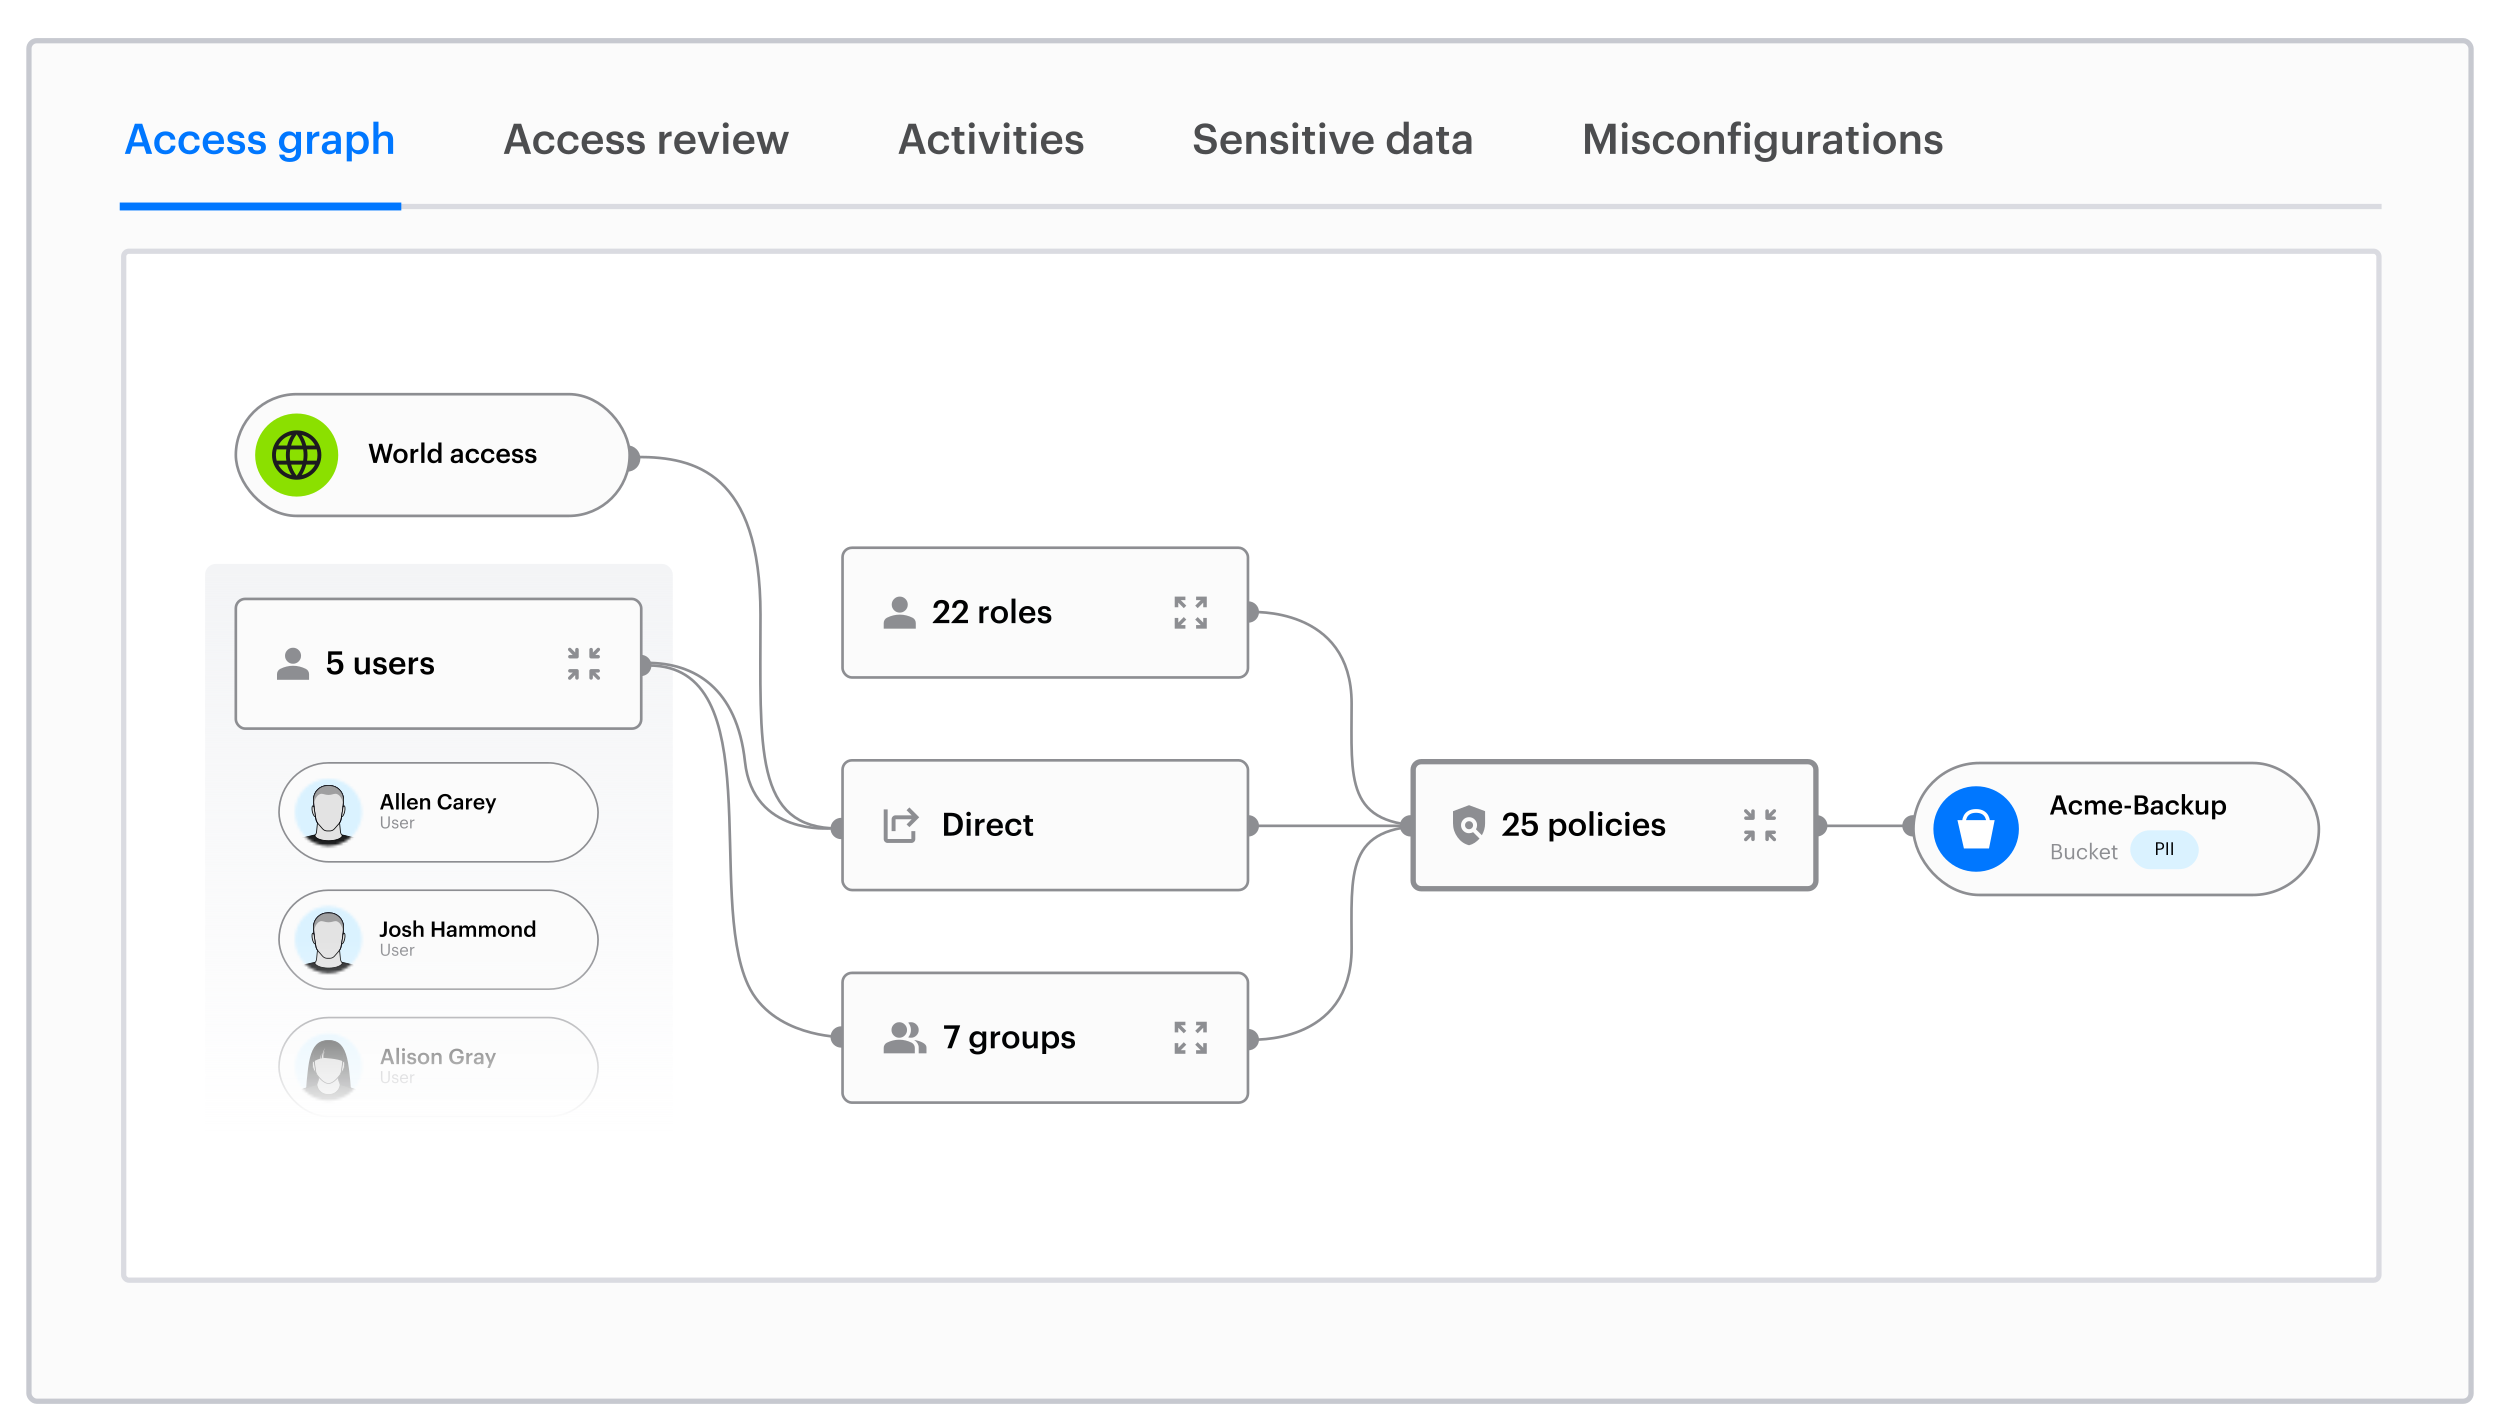 <svg width="950" height="540" viewBox="0 0 950 540" fill="none" xmlns="http://www.w3.org/2000/svg">
<g filter="url(#filter0_dd_7993_3479)">
<rect x="10" y="6.465" width="930" height="519" rx="4" fill="#FBFBFB"/>
<rect x="11" y="7.465" width="928" height="517" rx="3" stroke="#C7C9D0" stroke-width="2"/>
</g>
<path d="M47 78.465L904 78.465" stroke="#DADBE1" stroke-width="2" stroke-linecap="square"/>
<path d="M52.52 48.769L50.824 54.081H54.2L52.52 48.769ZM47.432 58.465L51.256 47.025H54.04L57.816 58.465H55.608L54.696 55.633H50.328L49.432 58.465H47.432ZM62.832 58.625C60.432 58.625 58.608 57.057 58.608 54.385V54.257C58.608 51.601 60.496 49.921 62.832 49.921C64.688 49.921 66.432 50.753 66.656 53.057H64.784C64.624 51.937 63.888 51.473 62.864 51.473C61.536 51.473 60.592 52.497 60.592 54.225V54.353C60.592 56.177 61.488 57.137 62.912 57.137C63.936 57.137 64.816 56.529 64.928 55.345H66.704C66.56 57.265 65.104 58.625 62.832 58.625ZM72.035 58.625C69.635 58.625 67.811 57.057 67.811 54.385V54.257C67.811 51.601 69.699 49.921 72.035 49.921C73.891 49.921 75.635 50.753 75.859 53.057H73.987C73.827 51.937 73.091 51.473 72.067 51.473C70.739 51.473 69.795 52.497 69.795 54.225V54.353C69.795 56.177 70.691 57.137 72.115 57.137C73.139 57.137 74.019 56.529 74.131 55.345H75.907C75.763 57.265 74.307 58.625 72.035 58.625ZM81.254 58.625C78.79 58.625 77.014 57.009 77.014 54.369V54.241C77.014 51.649 78.79 49.921 81.174 49.921C83.254 49.921 85.126 51.153 85.126 54.145V54.705H78.998C79.062 56.289 79.862 57.185 81.302 57.185C82.47 57.185 83.078 56.721 83.222 55.905H85.094C84.822 57.665 83.398 58.625 81.254 58.625ZM79.03 53.409H83.206C83.11 51.969 82.374 51.329 81.174 51.329C80.006 51.329 79.222 52.113 79.03 53.409ZM89.797 58.625C87.637 58.625 86.373 57.633 86.293 55.857H88.117C88.213 56.705 88.645 57.201 89.781 57.201C90.821 57.201 91.285 56.833 91.285 56.129C91.285 55.441 90.725 55.185 89.493 54.977C87.285 54.625 86.469 54.001 86.469 52.433C86.469 50.753 88.037 49.921 89.605 49.921C91.317 49.921 92.677 50.561 92.885 52.449H91.093C90.933 51.681 90.501 51.329 89.605 51.329C88.773 51.329 88.277 51.729 88.277 52.321C88.277 52.929 88.677 53.169 90.005 53.393C91.973 53.697 93.141 54.177 93.141 55.953C93.141 57.649 91.941 58.625 89.797 58.625ZM97.704 58.625C95.543 58.625 94.279 57.633 94.2 55.857H96.023C96.12 56.705 96.552 57.201 97.688 57.201C98.728 57.201 99.192 56.833 99.192 56.129C99.192 55.441 98.632 55.185 97.4 54.977C95.192 54.625 94.376 54.001 94.376 52.433C94.376 50.753 95.944 49.921 97.511 49.921C99.224 49.921 100.584 50.561 100.792 52.449H98.999C98.84 51.681 98.407 51.329 97.511 51.329C96.68 51.329 96.183 51.729 96.183 52.321C96.183 52.929 96.584 53.169 97.912 53.393C99.879 53.697 101.048 54.177 101.048 55.953C101.048 57.649 99.847 58.625 97.704 58.625ZM110.19 56.641C111.534 56.641 112.51 55.681 112.51 54.081V53.969C112.51 52.385 111.646 51.441 110.254 51.441C108.814 51.441 107.982 52.481 107.982 54.001V54.129C107.982 55.681 108.942 56.641 110.19 56.641ZM110.126 61.537C107.502 61.537 106.318 60.353 106.094 58.753H108.046C108.206 59.585 108.846 60.065 110.11 60.065C111.614 60.065 112.446 59.313 112.446 57.809V56.577C111.982 57.377 110.942 58.129 109.71 58.129C107.614 58.129 105.998 56.561 105.998 54.145V54.033C105.998 51.681 107.598 49.921 109.758 49.921C111.134 49.921 111.966 50.545 112.446 51.377V50.097H114.382V57.841C114.366 60.305 112.718 61.537 110.126 61.537ZM116.683 58.465V50.097H118.619V51.665C119.147 50.609 119.931 49.985 121.339 49.969V51.777C119.643 51.793 118.619 52.337 118.619 54.113V58.465H116.683ZM125.542 57.233C126.726 57.233 127.606 56.609 127.606 55.537V54.705H126.614C125.142 54.705 124.198 55.041 124.198 56.065C124.198 56.769 124.582 57.233 125.542 57.233ZM125.078 58.625C123.542 58.625 122.278 57.889 122.278 56.145C122.278 54.193 124.166 53.489 126.566 53.489H127.606V53.057C127.606 51.937 127.222 51.377 126.086 51.377C125.078 51.377 124.582 51.857 124.486 52.689H122.614C122.774 50.737 124.326 49.921 126.198 49.921C128.07 49.921 129.542 50.689 129.542 52.977V58.465H127.638V57.441C127.094 58.161 126.358 58.625 125.078 58.625ZM135.953 57.089C137.377 57.089 138.161 56.129 138.161 54.337V54.209C138.161 52.353 137.201 51.441 135.937 51.441C134.593 51.441 133.633 52.353 133.633 54.209V54.337C133.633 56.209 134.545 57.089 135.953 57.089ZM131.761 61.329V50.097H133.697V51.441C134.161 50.641 135.201 49.921 136.433 49.921C138.529 49.921 140.145 51.473 140.145 54.177V54.305C140.145 56.993 138.593 58.625 136.433 58.625C135.105 58.625 134.145 57.969 133.697 57.153V61.329H131.761ZM141.886 58.465V46.225H143.822V51.425C144.222 50.609 145.15 49.921 146.526 49.921C148.206 49.921 149.39 50.897 149.39 53.201V58.465H147.454V53.377C147.454 52.113 146.942 51.537 145.79 51.537C144.702 51.537 143.822 52.209 143.822 53.537V58.465H141.886Z" fill="#0077FF"/>
<path d="M47 78.465L151 78.465" stroke="#0077FF" stroke-width="3" stroke-linecap="square"/>
<path d="M196.52 48.769L194.824 54.081H198.2L196.52 48.769ZM191.432 58.465L195.256 47.025H198.04L201.816 58.465H199.608L198.696 55.633H194.328L193.432 58.465H191.432ZM206.832 58.625C204.432 58.625 202.608 57.057 202.608 54.385V54.257C202.608 51.601 204.496 49.921 206.832 49.921C208.688 49.921 210.432 50.753 210.656 53.057H208.784C208.624 51.937 207.888 51.473 206.864 51.473C205.536 51.473 204.592 52.497 204.592 54.225V54.353C204.592 56.177 205.488 57.137 206.912 57.137C207.936 57.137 208.816 56.529 208.928 55.345H210.704C210.56 57.265 209.104 58.625 206.832 58.625ZM216.035 58.625C213.635 58.625 211.811 57.057 211.811 54.385V54.257C211.811 51.601 213.699 49.921 216.035 49.921C217.891 49.921 219.635 50.753 219.859 53.057H217.987C217.827 51.937 217.091 51.473 216.067 51.473C214.739 51.473 213.795 52.497 213.795 54.225V54.353C213.795 56.177 214.691 57.137 216.115 57.137C217.139 57.137 218.019 56.529 218.131 55.345H219.907C219.763 57.265 218.307 58.625 216.035 58.625ZM225.254 58.625C222.79 58.625 221.014 57.009 221.014 54.369V54.241C221.014 51.649 222.79 49.921 225.174 49.921C227.254 49.921 229.126 51.153 229.126 54.145V54.705H222.998C223.062 56.289 223.862 57.185 225.302 57.185C226.47 57.185 227.078 56.721 227.222 55.905H229.094C228.822 57.665 227.398 58.625 225.254 58.625ZM223.03 53.409H227.206C227.11 51.969 226.374 51.329 225.174 51.329C224.006 51.329 223.222 52.113 223.03 53.409ZM233.797 58.625C231.637 58.625 230.373 57.633 230.293 55.857H232.117C232.213 56.705 232.645 57.201 233.781 57.201C234.821 57.201 235.285 56.833 235.285 56.129C235.285 55.441 234.725 55.185 233.493 54.977C231.285 54.625 230.469 54.001 230.469 52.433C230.469 50.753 232.037 49.921 233.605 49.921C235.317 49.921 236.677 50.561 236.885 52.449H235.093C234.933 51.681 234.501 51.329 233.605 51.329C232.773 51.329 232.277 51.729 232.277 52.321C232.277 52.929 232.677 53.169 234.005 53.393C235.973 53.697 237.141 54.177 237.141 55.953C237.141 57.649 235.941 58.625 233.797 58.625ZM241.704 58.625C239.544 58.625 238.28 57.633 238.2 55.857H240.024C240.12 56.705 240.552 57.201 241.688 57.201C242.728 57.201 243.192 56.833 243.192 56.129C243.192 55.441 242.632 55.185 241.4 54.977C239.192 54.625 238.376 54.001 238.376 52.433C238.376 50.753 239.944 49.921 241.512 49.921C243.224 49.921 244.584 50.561 244.792 52.449H243C242.84 51.681 242.408 51.329 241.512 51.329C240.68 51.329 240.184 51.729 240.184 52.321C240.184 52.929 240.584 53.169 241.911 53.393C243.88 53.697 245.048 54.177 245.048 55.953C245.048 57.649 243.848 58.625 241.704 58.625ZM250.558 58.465V50.097H252.494V51.665C253.022 50.609 253.806 49.985 255.214 49.969V51.777C253.518 51.793 252.494 52.337 252.494 54.113V58.465H250.558ZM260.441 58.625C257.977 58.625 256.201 57.009 256.201 54.369V54.241C256.201 51.649 257.977 49.921 260.361 49.921C262.441 49.921 264.313 51.153 264.313 54.145V54.705H258.185C258.249 56.289 259.049 57.185 260.489 57.185C261.657 57.185 262.265 56.721 262.409 55.905H264.281C264.009 57.665 262.585 58.625 260.441 58.625ZM258.217 53.409H262.393C262.297 51.969 261.561 51.329 260.361 51.329C259.193 51.329 258.409 52.113 258.217 53.409ZM268.078 58.465L265.022 50.097H267.102L269.294 56.481L271.454 50.097H273.358L270.334 58.465H268.078ZM275.785 48.721C275.145 48.721 274.633 48.241 274.633 47.617C274.633 46.977 275.145 46.497 275.785 46.497C276.425 46.497 276.937 46.977 276.937 47.617C276.937 48.241 276.425 48.721 275.785 48.721ZM274.841 58.465V50.097H276.777V58.465H274.841ZM282.816 58.625C280.352 58.625 278.576 57.009 278.576 54.369V54.241C278.576 51.649 280.352 49.921 282.736 49.921C284.816 49.921 286.688 51.153 286.688 54.145V54.705H280.56C280.624 56.289 281.424 57.185 282.864 57.185C284.032 57.185 284.64 56.721 284.784 55.905H286.656C286.384 57.665 284.96 58.625 282.816 58.625ZM280.592 53.409H284.768C284.672 51.969 283.936 51.329 282.736 51.329C281.568 51.329 280.784 52.113 280.592 53.409ZM289.989 58.465L287.429 50.097H289.493L291.157 56.145L292.933 50.097H294.549L296.181 56.145L297.925 50.097H299.813L297.189 58.465H295.221L293.669 52.833L291.973 58.465H289.989Z" fill="#4C4D4F"/>
<path d="M346.52 48.769L344.824 54.081H348.2L346.52 48.769ZM341.432 58.465L345.256 47.025H348.04L351.816 58.465H349.608L348.696 55.633H344.328L343.432 58.465H341.432ZM356.832 58.625C354.432 58.625 352.608 57.057 352.608 54.385V54.257C352.608 51.601 354.496 49.921 356.832 49.921C358.688 49.921 360.432 50.753 360.656 53.057H358.784C358.624 51.937 357.888 51.473 356.864 51.473C355.536 51.473 354.592 52.497 354.592 54.225V54.353C354.592 56.177 355.488 57.137 356.912 57.137C357.936 57.137 358.816 56.529 358.928 55.345H360.704C360.56 57.265 359.104 58.625 356.832 58.625ZM365.219 58.609C363.555 58.609 362.691 57.713 362.691 56.129V51.553H361.571V50.097H362.691V48.257H364.627V50.097H366.467V51.553H364.627V55.953C364.627 56.689 364.979 57.025 365.587 57.025C365.971 57.025 366.259 56.977 366.531 56.865V58.401C366.227 58.513 365.811 58.609 365.219 58.609ZM369.269 48.721C368.629 48.721 368.117 48.241 368.117 47.617C368.117 46.977 368.629 46.497 369.269 46.497C369.909 46.497 370.421 46.977 370.421 47.617C370.421 48.241 369.909 48.721 369.269 48.721ZM368.325 58.465V50.097H370.261V58.465H368.325ZM374.813 58.465L371.757 50.097H373.837L376.029 56.481L378.189 50.097H380.093L377.069 58.465H374.813ZM382.519 48.721C381.879 48.721 381.367 48.241 381.367 47.617C381.367 46.977 381.879 46.497 382.519 46.497C383.159 46.497 383.671 46.977 383.671 47.617C383.671 48.241 383.159 48.721 382.519 48.721ZM381.575 58.465V50.097H383.511V58.465H381.575ZM388.719 58.609C387.055 58.609 386.191 57.713 386.191 56.129V51.553H385.071V50.097H386.191V48.257H388.127V50.097H389.967V51.553H388.127V55.953C388.127 56.689 388.479 57.025 389.087 57.025C389.471 57.025 389.759 56.977 390.031 56.865V58.401C389.727 58.513 389.311 58.609 388.719 58.609ZM392.769 48.721C392.129 48.721 391.617 48.241 391.617 47.617C391.617 46.977 392.129 46.497 392.769 46.497C393.409 46.497 393.921 46.977 393.921 47.617C393.921 48.241 393.409 48.721 392.769 48.721ZM391.825 58.465V50.097H393.761V58.465H391.825ZM399.801 58.625C397.337 58.625 395.561 57.009 395.561 54.369V54.241C395.561 51.649 397.337 49.921 399.721 49.921C401.801 49.921 403.673 51.153 403.673 54.145V54.705H397.545C397.609 56.289 398.409 57.185 399.849 57.185C401.017 57.185 401.625 56.721 401.769 55.905H403.641C403.369 57.665 401.945 58.625 399.801 58.625ZM397.577 53.409H401.753C401.657 51.969 400.921 51.329 399.721 51.329C398.553 51.329 397.769 52.113 397.577 53.409ZM408.344 58.625C406.184 58.625 404.92 57.633 404.84 55.857H406.664C406.76 56.705 407.192 57.201 408.328 57.201C409.368 57.201 409.832 56.833 409.832 56.129C409.832 55.441 409.272 55.185 408.04 54.977C405.832 54.625 405.016 54.001 405.016 52.433C405.016 50.753 406.584 49.921 408.152 49.921C409.864 49.921 411.224 50.561 411.432 52.449H409.64C409.48 51.681 409.048 51.329 408.152 51.329C407.32 51.329 406.824 51.729 406.824 52.321C406.824 52.929 407.224 53.169 408.552 53.393C410.52 53.697 411.688 54.177 411.688 55.953C411.688 57.649 410.488 58.625 408.344 58.625Z" fill="#4C4D4F"/>
<path d="M458.2 58.625C455.08 58.625 453.768 57.073 453.608 54.913H455.656C455.8 56.065 456.264 57.025 458.2 57.025C459.464 57.025 460.36 56.321 460.36 55.265C460.36 54.209 459.832 53.809 457.976 53.505C455.24 53.137 453.944 52.305 453.944 50.161C453.944 48.289 455.544 46.881 457.928 46.881C460.392 46.881 461.864 48.001 462.088 50.193H460.136C459.928 48.993 459.24 48.481 457.928 48.481C456.632 48.481 455.96 49.105 455.96 49.985C455.96 50.913 456.344 51.377 458.328 51.665C461.016 52.033 462.408 52.801 462.408 55.089C462.408 57.073 460.728 58.625 458.2 58.625ZM467.988 58.625C465.524 58.625 463.748 57.009 463.748 54.369V54.241C463.748 51.649 465.524 49.921 467.908 49.921C469.988 49.921 471.86 51.153 471.86 54.145V54.705H465.732C465.796 56.289 466.596 57.185 468.036 57.185C469.204 57.185 469.812 56.721 469.956 55.905H471.828C471.556 57.665 470.132 58.625 467.988 58.625ZM465.764 53.409H469.94C469.844 51.969 469.108 51.329 467.908 51.329C466.74 51.329 465.956 52.113 465.764 53.409ZM473.59 58.465V50.097H475.526V51.425C475.926 50.609 476.854 49.921 478.23 49.921C479.91 49.921 481.094 50.897 481.094 53.201V58.465H479.158V53.377C479.158 52.113 478.646 51.537 477.494 51.537C476.406 51.537 475.526 52.209 475.526 53.537V58.465H473.59ZM486.188 58.625C484.028 58.625 482.764 57.633 482.684 55.857H484.508C484.604 56.705 485.036 57.201 486.172 57.201C487.212 57.201 487.676 56.833 487.676 56.129C487.676 55.441 487.116 55.185 485.884 54.977C483.676 54.625 482.86 54.001 482.86 52.433C482.86 50.753 484.428 49.921 485.996 49.921C487.708 49.921 489.068 50.561 489.276 52.449H487.484C487.324 51.681 486.892 51.329 485.996 51.329C485.164 51.329 484.668 51.729 484.668 52.321C484.668 52.929 485.068 53.169 486.396 53.393C488.364 53.697 489.532 54.177 489.532 55.953C489.532 57.649 488.332 58.625 486.188 58.625ZM492.222 48.721C491.582 48.721 491.07 48.241 491.07 47.617C491.07 46.977 491.582 46.497 492.222 46.497C492.862 46.497 493.374 46.977 493.374 47.617C493.374 48.241 492.862 48.721 492.222 48.721ZM491.278 58.465V50.097H493.214V58.465H491.278ZM498.422 58.609C496.758 58.609 495.894 57.713 495.894 56.129V51.553H494.774V50.097H495.894V48.257H497.83V50.097H499.67V51.553H497.83V55.953C497.83 56.689 498.182 57.025 498.79 57.025C499.174 57.025 499.462 56.977 499.734 56.865V58.401C499.43 58.513 499.014 58.609 498.422 58.609ZM502.472 48.721C501.832 48.721 501.32 48.241 501.32 47.617C501.32 46.977 501.832 46.497 502.472 46.497C503.112 46.497 503.624 46.977 503.624 47.617C503.624 48.241 503.112 48.721 502.472 48.721ZM501.528 58.465V50.097H503.464V58.465H501.528ZM508.016 58.465L504.96 50.097H507.04L509.232 56.481L511.392 50.097H513.296L510.272 58.465H508.016ZM518.098 58.625C515.634 58.625 513.858 57.009 513.858 54.369V54.241C513.858 51.649 515.634 49.921 518.018 49.921C520.098 49.921 521.97 51.153 521.97 54.145V54.705H515.842C515.906 56.289 516.706 57.185 518.146 57.185C519.314 57.185 519.922 56.721 520.066 55.905H521.938C521.666 57.665 520.242 58.625 518.098 58.625ZM515.874 53.409H520.05C519.954 51.969 519.218 51.329 518.018 51.329C516.85 51.329 516.066 52.113 515.874 53.409ZM531.127 57.089C532.471 57.089 533.463 56.193 533.463 54.321V54.193C533.463 52.353 532.615 51.441 531.207 51.441C529.783 51.441 528.951 52.433 528.951 54.241V54.369C528.951 56.209 529.879 57.089 531.127 57.089ZM530.647 58.625C528.551 58.625 526.967 57.137 526.967 54.417V54.289C526.967 51.617 528.551 49.921 530.727 49.921C532.087 49.921 532.935 50.545 533.399 51.377V46.225H535.335V58.465H533.399V57.057C532.951 57.889 531.879 58.625 530.647 58.625ZM540.292 57.233C541.476 57.233 542.356 56.609 542.356 55.537V54.705H541.364C539.892 54.705 538.948 55.041 538.948 56.065C538.948 56.769 539.332 57.233 540.292 57.233ZM539.828 58.625C538.292 58.625 537.028 57.889 537.028 56.145C537.028 54.193 538.916 53.489 541.316 53.489H542.356V53.057C542.356 51.937 541.972 51.377 540.836 51.377C539.828 51.377 539.332 51.857 539.236 52.689H537.364C537.524 50.737 539.076 49.921 540.948 49.921C542.82 49.921 544.292 50.689 544.292 52.977V58.465H542.388V57.441C541.844 58.161 541.108 58.625 539.828 58.625ZM549.359 58.609C547.695 58.609 546.831 57.713 546.831 56.129V51.553H545.711V50.097H546.831V48.257H548.767V50.097H550.607V51.553H548.767V55.953C548.767 56.689 549.119 57.025 549.727 57.025C550.111 57.025 550.399 56.977 550.671 56.865V58.401C550.367 58.513 549.951 58.609 549.359 58.609ZM555.152 57.233C556.336 57.233 557.216 56.609 557.216 55.537V54.705H556.224C554.752 54.705 553.808 55.041 553.808 56.065C553.808 56.769 554.192 57.233 555.152 57.233ZM554.688 58.625C553.152 58.625 551.888 57.889 551.888 56.145C551.888 54.193 553.776 53.489 556.176 53.489H557.216V53.057C557.216 51.937 556.832 51.377 555.696 51.377C554.688 51.377 554.192 51.857 554.096 52.689H552.224C552.384 50.737 553.936 49.921 555.808 49.921C557.68 49.921 559.152 50.689 559.152 52.977V58.465H557.248V57.441C556.704 58.161 555.968 58.625 554.688 58.625Z" fill="#4C4D4F"/>
<path d="M602.312 58.465V47.025H605.16L608.168 54.833L611.112 47.025H613.928V58.465H611.8V49.825L608.392 58.465H607.704L604.232 49.825V58.465H602.312ZM617.378 48.721C616.738 48.721 616.226 48.241 616.226 47.617C616.226 46.977 616.738 46.497 617.378 46.497C618.018 46.497 618.53 46.977 618.53 47.617C618.53 48.241 618.018 48.721 617.378 48.721ZM616.434 58.465V50.097H618.37V58.465H616.434ZM623.594 58.625C621.434 58.625 620.17 57.633 620.09 55.857H621.914C622.01 56.705 622.442 57.201 623.578 57.201C624.618 57.201 625.082 56.833 625.082 56.129C625.082 55.441 624.522 55.185 623.29 54.977C621.082 54.625 620.266 54.001 620.266 52.433C620.266 50.753 621.834 49.921 623.402 49.921C625.114 49.921 626.474 50.561 626.682 52.449H624.89C624.73 51.681 624.298 51.329 623.402 51.329C622.57 51.329 622.074 51.729 622.074 52.321C622.074 52.929 622.474 53.169 623.802 53.393C625.77 53.697 626.938 54.177 626.938 55.953C626.938 57.649 625.738 58.625 623.594 58.625ZM632.3 58.625C629.9 58.625 628.076 57.057 628.076 54.385V54.257C628.076 51.601 629.964 49.921 632.3 49.921C634.156 49.921 635.9 50.753 636.124 53.057H634.252C634.092 51.937 633.356 51.473 632.332 51.473C631.004 51.473 630.06 52.497 630.06 54.225V54.353C630.06 56.177 630.956 57.137 632.38 57.137C633.404 57.137 634.284 56.529 634.396 55.345H636.172C636.028 57.265 634.572 58.625 632.3 58.625ZM641.568 58.625C639.104 58.625 637.28 56.913 637.28 54.369V54.241C637.28 51.649 639.12 49.921 641.584 49.921C644.032 49.921 645.872 51.633 645.872 54.193V54.321C645.872 56.929 644.032 58.625 641.568 58.625ZM641.584 57.121C643.024 57.121 643.888 56.049 643.888 54.337V54.225C643.888 52.497 643.024 51.441 641.584 51.441C640.144 51.441 639.264 52.481 639.264 54.209V54.337C639.264 56.049 640.112 57.121 641.584 57.121ZM647.621 58.465V50.097H649.557V51.425C649.957 50.609 650.885 49.921 652.261 49.921C653.941 49.921 655.125 50.897 655.125 53.201V58.465H653.189V53.377C653.189 52.113 652.677 51.537 651.525 51.537C650.437 51.537 649.557 52.209 649.557 53.537V58.465H647.621ZM657.691 58.465V51.553H656.555V50.097H657.691V48.977C657.691 47.137 658.699 46.145 660.475 46.145C660.955 46.145 661.227 46.193 661.531 46.289V47.793C661.307 47.697 661.067 47.665 660.715 47.665C659.947 47.665 659.627 48.177 659.627 48.897V50.097H661.531V51.553H659.627V58.465H657.691ZM663.925 48.721C663.285 48.721 662.773 48.241 662.773 47.617C662.773 46.977 663.285 46.497 663.925 46.497C664.565 46.497 665.077 46.977 665.077 47.617C665.077 48.241 664.565 48.721 663.925 48.721ZM662.981 58.465V50.097H664.917V58.465H662.981ZM670.909 56.641C672.253 56.641 673.229 55.681 673.229 54.081V53.969C673.229 52.385 672.365 51.441 670.973 51.441C669.533 51.441 668.701 52.481 668.701 54.001V54.129C668.701 55.681 669.661 56.641 670.909 56.641ZM670.845 61.537C668.221 61.537 667.037 60.353 666.813 58.753H668.765C668.925 59.585 669.565 60.065 670.829 60.065C672.333 60.065 673.165 59.313 673.165 57.809V56.577C672.701 57.377 671.661 58.129 670.429 58.129C668.333 58.129 666.717 56.561 666.717 54.145V54.033C666.717 51.681 668.317 49.921 670.477 49.921C671.853 49.921 672.685 50.545 673.165 51.377V50.097H675.101V57.841C675.085 60.305 673.437 61.537 670.845 61.537ZM680.202 58.625C678.554 58.625 677.322 57.681 677.322 55.457V50.097H679.258V55.233C679.258 56.497 679.786 57.073 680.906 57.073C681.946 57.073 682.858 56.401 682.858 55.073V50.097H684.794V58.465H682.858V57.153C682.442 57.969 681.562 58.625 680.202 58.625ZM687.09 58.465V50.097H689.026V51.665C689.554 50.609 690.338 49.985 691.746 49.969V51.777C690.049 51.793 689.026 52.337 689.026 54.113V58.465H687.09ZM695.949 57.233C697.133 57.233 698.013 56.609 698.013 55.537V54.705H697.021C695.549 54.705 694.605 55.041 694.605 56.065C694.605 56.769 694.989 57.233 695.949 57.233ZM695.485 58.625C693.949 58.625 692.685 57.889 692.685 56.145C692.685 54.193 694.573 53.489 696.973 53.489H698.013V53.057C698.013 51.937 697.629 51.377 696.493 51.377C695.485 51.377 694.989 51.857 694.893 52.689H693.021C693.181 50.737 694.733 49.921 696.605 49.921C698.477 49.921 699.949 50.689 699.949 52.977V58.465H698.045V57.441C697.501 58.161 696.765 58.625 695.485 58.625ZM705.016 58.609C703.352 58.609 702.488 57.713 702.488 56.129V51.553H701.368V50.097H702.488V48.257H704.424V50.097H706.264V51.553H704.424V55.953C704.424 56.689 704.776 57.025 705.384 57.025C705.768 57.025 706.056 56.977 706.328 56.865V58.401C706.024 58.513 705.608 58.609 705.016 58.609ZM709.066 48.721C708.426 48.721 707.914 48.241 707.914 47.617C707.914 46.977 708.426 46.497 709.066 46.497C709.706 46.497 710.218 46.977 710.218 47.617C710.218 48.241 709.706 48.721 709.066 48.721ZM708.122 58.465V50.097H710.058V58.465H708.122ZM716.146 58.625C713.682 58.625 711.858 56.913 711.858 54.369V54.241C711.858 51.649 713.698 49.921 716.162 49.921C718.61 49.921 720.45 51.633 720.45 54.193V54.321C720.45 56.929 718.61 58.625 716.146 58.625ZM716.162 57.121C717.602 57.121 718.466 56.049 718.466 54.337V54.225C718.466 52.497 717.602 51.441 716.162 51.441C714.722 51.441 713.842 52.481 713.842 54.209V54.337C713.842 56.049 714.69 57.121 716.162 57.121ZM722.199 58.465V50.097H724.135V51.425C724.535 50.609 725.463 49.921 726.839 49.921C728.519 49.921 729.703 50.897 729.703 53.201V58.465H727.767V53.377C727.767 52.113 727.255 51.537 726.103 51.537C725.015 51.537 724.135 52.209 724.135 53.537V58.465H722.199ZM734.797 58.625C732.637 58.625 731.373 57.633 731.293 55.857H733.117C733.213 56.705 733.645 57.201 734.781 57.201C735.821 57.201 736.285 56.833 736.285 56.129C736.285 55.441 735.725 55.185 734.493 54.977C732.285 54.625 731.469 54.001 731.469 52.433C731.469 50.753 733.037 49.921 734.605 49.921C736.317 49.921 737.677 50.561 737.885 52.449H736.093C735.933 51.681 735.501 51.329 734.605 51.329C733.773 51.329 733.277 51.729 733.277 52.321C733.277 52.929 733.677 53.169 735.005 53.393C736.973 53.697 738.141 54.177 738.141 55.953C738.141 57.649 736.941 58.625 734.797 58.625Z" fill="#4C4D4F"/>
<rect x="47" y="95.465" width="857" height="391" rx="2" fill="white"/>
<rect x="47" y="95.465" width="857" height="391" rx="2" stroke="#DADBE1" stroke-width="2"/>
<rect x="77.934" y="214.284" width="177.738" height="218.364" rx="4.063" fill="url(#paint0_linear_7993_3479)"/>
<circle cx="238.321" cy="174.232" r="5.022" fill="#8D8E92"/>
<rect x="89.615" y="149.79" width="149.643" height="46.254" rx="23.127" fill="#FBFBFB"/>
<rect x="89.615" y="149.79" width="149.643" height="46.254" rx="23.127" stroke="#8D8E92" stroke-width="1.016"/>
<circle cx="112.743" cy="172.917" r="15.788" fill="#8BE000"/>
<mask id="mask0_7993_3479" style="mask-type:alpha" maskUnits="userSpaceOnUse" x="100" y="161" width="25" height="24">
<rect x="100.9" y="161.076" width="23.682" height="23.682" fill="#D9D9D9"/>
</mask>
<g mask="url(#mask0_7993_3479)">
<path d="M112.743 182.29C111.458 182.29 110.245 182.044 109.105 181.551C107.964 181.059 106.969 180.388 106.121 179.539C105.272 178.69 104.601 177.696 104.108 176.555C103.615 175.415 103.369 174.202 103.369 172.916C103.369 171.621 103.615 170.406 104.108 169.27C104.601 168.135 105.272 167.143 106.121 166.294C106.969 165.445 107.964 164.774 109.105 164.282C110.245 163.789 111.458 163.542 112.743 163.542C114.039 163.542 115.254 163.789 116.389 164.282C117.525 164.774 118.517 165.445 119.366 166.294C120.215 167.143 120.885 168.135 121.378 169.27C121.871 170.406 122.117 171.621 122.117 172.916C122.117 174.202 121.871 175.415 121.378 176.555C120.885 177.696 120.215 178.69 119.366 179.539C118.517 180.388 117.525 181.059 116.389 181.551C115.254 182.044 114.039 182.29 112.743 182.29ZM112.743 180.789C113.247 180.122 113.671 179.448 114.015 178.769C114.359 178.089 114.639 177.347 114.855 176.541H110.631C110.86 177.372 111.144 178.127 111.481 178.807C111.819 179.486 112.24 180.147 112.743 180.789ZM110.832 180.518C110.454 179.975 110.114 179.358 109.813 178.667C109.512 177.976 109.278 177.267 109.111 176.541H105.764C106.285 177.565 106.984 178.426 107.861 179.124C108.737 179.821 109.728 180.285 110.832 180.518ZM114.654 180.518C115.758 180.285 116.749 179.821 117.626 179.124C118.502 178.426 119.201 177.565 119.722 176.541H116.375C116.176 177.273 115.927 177.985 115.625 178.677C115.324 179.368 115.001 179.982 114.654 180.518ZM105.143 175.061H108.811C108.749 174.694 108.705 174.334 108.677 173.982C108.649 173.63 108.635 173.275 108.635 172.916C108.635 172.558 108.649 172.203 108.677 171.851C108.705 171.499 108.749 171.139 108.811 170.772H105.143C105.048 171.107 104.976 171.456 104.925 171.818C104.875 172.18 104.849 172.546 104.849 172.916C104.849 173.287 104.875 173.653 104.925 174.015C104.976 174.377 105.048 174.726 105.143 175.061ZM110.291 175.061H115.195C115.257 174.694 115.302 174.338 115.33 173.992C115.357 173.646 115.371 173.287 115.371 172.916C115.371 172.546 115.357 172.187 115.33 171.841C115.302 171.495 115.257 171.139 115.195 170.772H110.291C110.23 171.139 110.185 171.495 110.157 171.841C110.129 172.187 110.115 172.546 110.115 172.916C110.115 173.287 110.129 173.646 110.157 173.992C110.185 174.338 110.23 174.694 110.291 175.061ZM116.675 175.061H120.343C120.438 174.726 120.511 174.377 120.561 174.015C120.612 173.653 120.637 173.287 120.637 172.916C120.637 172.546 120.612 172.18 120.561 171.818C120.511 171.456 120.438 171.107 120.343 170.772H116.675C116.737 171.139 116.782 171.499 116.81 171.851C116.838 172.203 116.851 172.558 116.851 172.916C116.851 173.275 116.838 173.63 116.81 173.982C116.782 174.334 116.737 174.694 116.675 175.061ZM116.375 169.292H119.722C119.195 168.255 118.501 167.394 117.64 166.709C116.779 166.025 115.784 165.557 114.654 165.305C115.032 165.88 115.369 166.508 115.663 167.19C115.958 167.872 116.195 168.572 116.375 169.292ZM110.631 169.292H114.855C114.626 168.467 114.338 167.707 113.991 167.012C113.644 166.317 113.228 165.661 112.743 165.044C112.259 165.661 111.843 166.317 111.495 167.012C111.148 167.707 110.86 168.467 110.631 169.292ZM105.764 169.292H109.111C109.291 168.572 109.528 167.872 109.823 167.19C110.118 166.508 110.454 165.88 110.832 165.305C109.696 165.557 108.699 166.027 107.842 166.714C106.984 167.402 106.291 168.261 105.764 169.292Z" fill="#1C1B1F"/>
</g>
<path d="M141.892 175.917L140.084 168.655H141.466L142.725 173.987L144.137 168.655H145.254L146.696 174.017L147.996 168.655H149.256L147.438 175.917H146.087L144.655 170.625L143.182 175.917H141.892ZM152.162 176.018C150.598 176.018 149.44 174.932 149.44 173.317V173.235C149.44 171.59 150.608 170.493 152.172 170.493C153.726 170.493 154.894 171.58 154.894 173.205V173.286C154.894 174.942 153.726 176.018 152.162 176.018ZM152.172 175.064C153.086 175.064 153.635 174.383 153.635 173.296V173.225C153.635 172.128 153.086 171.458 152.172 171.458C151.258 171.458 150.7 172.118 150.7 173.215V173.296C150.7 174.383 151.238 175.064 152.172 175.064ZM156.005 175.917V170.605H157.234V171.6C157.569 170.93 158.066 170.534 158.96 170.524V171.671C157.884 171.681 157.234 172.027 157.234 173.154V175.917H156.005ZM160.072 175.917V168.147H161.301V175.917H160.072ZM165.094 175.043C165.947 175.043 166.577 174.474 166.577 173.286V173.205C166.577 172.037 166.039 171.458 165.145 171.458C164.241 171.458 163.713 172.088 163.713 173.235V173.317C163.713 174.485 164.302 175.043 165.094 175.043ZM164.789 176.018C163.459 176.018 162.453 175.074 162.453 173.347V173.266C162.453 171.57 163.459 170.493 164.84 170.493C165.703 170.493 166.242 170.889 166.536 171.417V168.147H167.765V175.917H166.536V175.023C166.252 175.551 165.571 176.018 164.789 176.018ZM173.332 175.135C174.083 175.135 174.642 174.739 174.642 174.058V173.53H174.012C173.078 173.53 172.479 173.743 172.479 174.393C172.479 174.84 172.723 175.135 173.332 175.135ZM173.037 176.018C172.062 176.018 171.26 175.551 171.26 174.444C171.26 173.205 172.458 172.758 173.982 172.758H174.642V172.484C174.642 171.773 174.398 171.417 173.677 171.417C173.037 171.417 172.723 171.722 172.662 172.25H171.473C171.575 171.011 172.56 170.493 173.748 170.493C174.937 170.493 175.871 170.981 175.871 172.433V175.917H174.662V175.267C174.317 175.724 173.85 176.018 173.037 176.018ZM179.605 176.018C178.082 176.018 176.924 175.023 176.924 173.327V173.246C176.924 171.56 178.123 170.493 179.605 170.493C180.784 170.493 181.891 171.021 182.033 172.484H180.845C180.743 171.773 180.276 171.478 179.626 171.478C178.783 171.478 178.184 172.128 178.184 173.225V173.306C178.184 174.464 178.752 175.074 179.656 175.074C180.306 175.074 180.865 174.688 180.936 173.936H182.063C181.972 175.155 181.048 176.018 179.605 176.018ZM185.447 176.018C183.924 176.018 182.766 175.023 182.766 173.327V173.246C182.766 171.56 183.965 170.493 185.447 170.493C186.626 170.493 187.733 171.021 187.875 172.484H186.686C186.585 171.773 186.118 171.478 185.468 171.478C184.625 171.478 184.025 172.128 184.025 173.225V173.306C184.025 174.464 184.594 175.074 185.498 175.074C186.148 175.074 186.707 174.688 186.778 173.936H187.905C187.814 175.155 186.89 176.018 185.447 176.018ZM191.299 176.018C189.735 176.018 188.608 174.992 188.608 173.317V173.235C188.608 171.59 189.735 170.493 191.249 170.493C192.569 170.493 193.757 171.275 193.757 173.174V173.53H189.867C189.908 174.535 190.416 175.104 191.33 175.104C192.071 175.104 192.457 174.81 192.549 174.292H193.737C193.564 175.409 192.66 176.018 191.299 176.018ZM189.888 172.707H192.539C192.478 171.793 192.01 171.387 191.249 171.387C190.507 171.387 190.01 171.885 189.888 172.707ZM196.723 176.018C195.352 176.018 194.549 175.389 194.498 174.261H195.656C195.717 174.799 195.991 175.114 196.712 175.114C197.373 175.114 197.667 174.881 197.667 174.434C197.667 173.997 197.312 173.835 196.53 173.703C195.128 173.479 194.61 173.083 194.61 172.088C194.61 171.021 195.605 170.493 196.601 170.493C197.688 170.493 198.551 170.899 198.683 172.098H197.545C197.444 171.61 197.17 171.387 196.601 171.387C196.073 171.387 195.758 171.641 195.758 172.017C195.758 172.403 196.012 172.555 196.855 172.697C198.104 172.89 198.845 173.195 198.845 174.322C198.845 175.399 198.084 176.018 196.723 176.018ZM201.741 176.018C200.37 176.018 199.568 175.389 199.517 174.261H200.675C200.736 174.799 201.01 175.114 201.731 175.114C202.391 175.114 202.686 174.881 202.686 174.434C202.686 173.997 202.33 173.835 201.548 173.703C200.147 173.479 199.629 173.083 199.629 172.088C199.629 171.021 200.624 170.493 201.619 170.493C202.706 170.493 203.57 170.899 203.702 172.098H202.564C202.462 171.61 202.188 171.387 201.619 171.387C201.091 171.387 200.777 171.641 200.777 172.017C200.777 172.403 201.03 172.555 201.873 172.697C203.123 172.89 203.864 173.195 203.864 174.322C203.864 175.399 203.102 176.018 201.741 176.018Z" fill="black"/>
<path d="M246.023 251.9C263.797 251.9 280.048 261.381 283.095 289.473C286.141 317.565 315.6 314.754 315.6 314.754" stroke="#8D8E92" stroke-width="1.016"/>
<path d="M246.531 252.878C292.555 252.878 268.284 339.67 284.239 374.246C293.38 394.053 319.658 394.053 319.658 394.053" stroke="#8D8E92" stroke-width="1.016"/>
<path d="M242.469 173.658C264.04 173.658 288.982 179.777 288.982 233.537C288.982 284.237 286.285 314.832 318.642 314.832" stroke="#8D8E92" stroke-width="1.016"/>
<path d="M475.051 232.601C475.051 232.601 513.614 230.079 513.614 267.339C513.614 296.325 510.934 313.817 543.099 313.817" stroke="#8D8E92" stroke-width="1.016"/>
<path d="M475.051 395.033C475.051 395.033 513.614 397.555 513.614 360.295C513.614 331.309 510.934 313.817 543.099 313.817" stroke="#8D8E92" stroke-width="1.016"/>
<circle cx="243.484" cy="252.878" r="4.063" fill="#8D8E92"/>
<circle cx="319.658" cy="314.832" r="4.063" fill="#8D8E92"/>
<circle cx="319.658" cy="394.053" r="4.063" fill="#8D8E92"/>
<mask id="mask1_7993_3479" style="mask-type:alpha" maskUnits="userSpaceOnUse" x="61" y="210" width="215" height="217">
<rect x="61.684" y="210.221" width="214.301" height="216.333" fill="url(#paint1_linear_7993_3479)"/>
</mask>
<g mask="url(#mask1_7993_3479)">
<rect x="89.613" y="227.586" width="154.057" height="49.291" rx="3.555" fill="#FBFBFB"/>
<rect x="89.613" y="227.586" width="154.057" height="49.291" rx="3.555" stroke="#8D8E92" stroke-width="1.016"/>
<path d="M111.354 252.231C110.516 252.231 109.798 251.933 109.202 251.336C108.605 250.74 108.307 250.022 108.307 249.184C108.307 248.346 108.605 247.629 109.202 247.032C109.798 246.436 110.516 246.137 111.354 246.137C112.192 246.137 112.909 246.436 113.506 247.032C114.102 247.629 114.401 248.346 114.401 249.184C114.401 250.022 114.102 250.74 113.506 251.336C112.909 251.933 112.192 252.231 111.354 252.231ZM105.26 258.325V256.192C105.26 255.761 105.371 255.364 105.593 255.002C105.815 254.64 106.11 254.364 106.479 254.174C107.266 253.78 108.065 253.485 108.878 253.288C109.691 253.091 110.516 252.993 111.354 252.993C112.192 252.993 113.017 253.091 113.829 253.288C114.642 253.485 115.442 253.78 116.229 254.174C116.597 254.364 116.892 254.64 117.114 255.002C117.336 255.364 117.448 255.761 117.448 256.192V258.325H105.26Z" fill="#8D8E92"/>
<path d="M127.289 256.353C125.241 256.353 124.278 255.232 124.181 253.733H125.692C125.826 254.537 126.155 255.098 127.277 255.098C128.276 255.098 128.849 254.403 128.849 253.331C128.849 252.282 128.239 251.612 127.277 251.612C126.387 251.612 125.851 251.917 125.461 252.368H124.632L124.705 247.517H129.994V248.797H125.948L125.936 251.161C126.277 250.771 126.887 250.43 127.813 250.43C129.385 250.43 130.494 251.527 130.494 253.355C130.494 255.195 129.166 256.353 127.289 256.353ZM137.012 256.353C135.757 256.353 134.818 255.634 134.818 253.94V249.857H136.293V253.769C136.293 254.732 136.695 255.171 137.548 255.171C138.341 255.171 139.035 254.659 139.035 253.647V249.857H140.51V256.231H139.035V255.232C138.718 255.853 138.048 256.353 137.012 256.353ZM144.44 256.353C142.795 256.353 141.832 255.597 141.771 254.245H143.16C143.234 254.891 143.563 255.268 144.428 255.268C145.22 255.268 145.574 254.988 145.574 254.452C145.574 253.928 145.147 253.733 144.209 253.574C142.527 253.306 141.905 252.831 141.905 251.636C141.905 250.357 143.099 249.723 144.294 249.723C145.598 249.723 146.634 250.211 146.792 251.649H145.427C145.305 251.064 144.976 250.796 144.294 250.796C143.66 250.796 143.282 251.1 143.282 251.551C143.282 252.014 143.587 252.197 144.599 252.368C146.098 252.599 146.987 252.965 146.987 254.318C146.987 255.61 146.073 256.353 144.44 256.353ZM151.084 256.353C149.207 256.353 147.854 255.122 147.854 253.111V253.014C147.854 251.039 149.207 249.723 151.023 249.723C152.608 249.723 154.034 250.661 154.034 252.941V253.367H149.366C149.414 254.574 150.024 255.256 151.121 255.256C152.01 255.256 152.474 254.903 152.583 254.281H154.009C153.802 255.622 152.717 256.353 151.084 256.353ZM149.39 252.38H152.571C152.498 251.283 151.937 250.796 151.023 250.796C150.134 250.796 149.536 251.393 149.39 252.38ZM155.351 256.231V249.857H156.826V251.051C157.228 250.247 157.825 249.772 158.897 249.76V251.137C157.606 251.149 156.826 251.563 156.826 252.916V256.231H155.351ZM162.377 256.353C160.731 256.353 159.768 255.597 159.707 254.245H161.097C161.17 254.891 161.499 255.268 162.364 255.268C163.157 255.268 163.51 254.988 163.51 254.452C163.51 253.928 163.083 253.733 162.145 253.574C160.463 253.306 159.842 252.831 159.842 251.636C159.842 250.357 161.036 249.723 162.23 249.723C163.534 249.723 164.57 250.211 164.729 251.649H163.364C163.242 251.064 162.913 250.796 162.23 250.796C161.597 250.796 161.219 251.1 161.219 251.551C161.219 252.014 161.523 252.197 162.535 252.368C164.034 252.599 164.924 252.965 164.924 254.318C164.924 255.61 164.01 256.353 162.377 256.353Z" fill="black"/>
<path d="M216.56 250.217C216.369 250.217 216.21 250.152 216.081 250.023C215.952 249.895 215.888 249.736 215.888 249.545C215.888 249.355 215.952 249.195 216.081 249.066C216.21 248.938 216.369 248.874 216.56 248.874H217.634L216.023 247.262C215.899 247.139 215.838 246.982 215.838 246.792C215.838 246.602 215.899 246.445 216.023 246.322C216.146 246.199 216.302 246.137 216.493 246.137C216.683 246.137 216.84 246.199 216.963 246.322L218.574 247.934V246.859C218.574 246.669 218.639 246.509 218.767 246.38C218.896 246.252 219.056 246.188 219.246 246.188C219.436 246.188 219.596 246.252 219.725 246.38C219.853 246.509 219.917 246.669 219.917 246.859V249.545C219.917 249.736 219.853 249.895 219.725 250.023C219.596 250.152 219.436 250.217 219.246 250.217H216.56ZM227.304 250.217H224.618C224.428 250.217 224.268 250.152 224.139 250.023C224.011 249.895 223.946 249.736 223.946 249.545V246.859C223.946 246.669 224.011 246.509 224.139 246.38C224.268 246.252 224.428 246.188 224.618 246.188C224.808 246.188 224.968 246.252 225.097 246.38C225.225 246.509 225.289 246.669 225.289 246.859V247.934L226.901 246.322C227.024 246.199 227.181 246.137 227.371 246.137C227.561 246.137 227.718 246.199 227.841 246.322C227.964 246.445 228.026 246.602 228.026 246.792C228.026 246.982 227.964 247.139 227.841 247.262L226.229 248.874H227.304C227.494 248.874 227.654 248.938 227.783 249.066C227.911 249.195 227.975 249.355 227.975 249.545C227.975 249.736 227.911 249.895 227.783 250.023C227.654 250.152 227.494 250.217 227.304 250.217ZM216.023 258.14C215.899 258.017 215.838 257.861 215.838 257.67C215.838 257.48 215.899 257.323 216.023 257.2L217.634 255.589H216.56C216.369 255.589 216.21 255.524 216.081 255.395C215.952 255.267 215.888 255.108 215.888 254.917C215.888 254.727 215.952 254.567 216.081 254.438C216.21 254.31 216.369 254.246 216.56 254.246H219.246C219.436 254.246 219.596 254.31 219.725 254.438C219.853 254.567 219.917 254.727 219.917 254.917V257.603C219.917 257.794 219.853 257.953 219.725 258.081C219.596 258.21 219.436 258.275 219.246 258.275C219.056 258.275 218.896 258.21 218.767 258.081C218.639 257.953 218.574 257.794 218.574 257.603V256.529L216.963 258.14C216.84 258.264 216.683 258.325 216.493 258.325C216.302 258.325 216.146 258.264 216.023 258.14ZM224.618 258.275C224.428 258.275 224.268 258.21 224.139 258.081C224.011 257.953 223.946 257.794 223.946 257.603V254.917C223.946 254.727 224.011 254.567 224.139 254.438C224.268 254.31 224.428 254.246 224.618 254.246H227.304C227.494 254.246 227.654 254.31 227.783 254.438C227.911 254.567 227.975 254.727 227.975 254.917C227.975 255.108 227.911 255.267 227.783 255.395C227.654 255.524 227.494 255.589 227.304 255.589H226.229L227.841 257.2C227.964 257.323 228.026 257.48 228.026 257.67C228.026 257.861 227.964 258.017 227.841 258.14C227.718 258.264 227.561 258.325 227.371 258.325C227.181 258.325 227.024 258.264 226.901 258.14L225.289 256.529V257.603C225.289 257.794 225.225 257.953 225.097 258.081C224.968 258.21 224.808 258.275 224.618 258.275Z" fill="#8D8E92"/>
<rect x="106.021" y="289.89" width="121.243" height="37.603" rx="18.801" fill="#FBFBFB"/>
<rect x="106.021" y="289.89" width="121.243" height="37.603" rx="18.801" stroke="#8D8E92" stroke-width="0.635"/>
<mask id="mask2_7993_3479" style="mask-type:luminance" maskUnits="userSpaceOnUse" x="112" y="295" width="26" height="27">
<path d="M124.805 321.462C131.848 321.462 137.558 315.744 137.558 308.691C137.558 301.638 131.848 295.92 124.805 295.92C117.761 295.92 112.051 301.638 112.051 308.691C112.051 315.744 117.761 321.462 124.805 321.462Z" fill="white"/>
</mask>
<g mask="url(#mask2_7993_3479)">
<path d="M124.801 322.707C133.068 322.707 139.77 315.997 139.77 307.719C139.77 299.44 133.068 292.73 124.801 292.73C116.534 292.73 109.832 299.44 109.832 307.719C109.832 315.997 116.534 322.707 124.801 322.707Z" fill="#DAF2FF"/>
<path d="M124.834 315.762H124.36C123.675 315.762 123.024 315.465 122.574 314.948L120.831 312.944C120.385 312.43 120.101 311.796 120.016 311.121C120.016 311.121 119.102 306.031 119.102 303.883C119.102 300.901 121.516 298.484 124.493 298.484H124.834H125.175C128.153 298.484 130.567 300.901 130.567 303.883C130.567 306.031 129.652 311.121 129.652 311.121C129.567 311.796 129.283 312.43 128.837 312.944L127.094 314.948C126.645 315.465 125.993 315.762 125.309 315.762H124.834Z" fill="#E3E3E3" stroke="#00001C" stroke-width="0.309" stroke-miterlimit="10"/>
<path d="M130.322 306.717C130.322 306.717 130.555 305.945 130.91 306.301C131.265 306.656 131.119 308.419 130.72 309.286C130.322 310.152 130.079 310.444 129.785 310.27" fill="#E3E3E3"/>
<path d="M130.322 306.717C130.322 306.717 130.555 305.945 130.91 306.301C131.265 306.656 131.119 308.419 130.72 309.286C130.322 310.152 130.079 310.444 129.785 310.27" stroke="#010203" stroke-width="0.309" stroke-miterlimit="10"/>
<path d="M129.042 312.744L129.379 316.181C129.502 317.09 130.179 317.827 131.074 318.025L134.491 318.78V323.207H115.19L115.178 318.78L118.595 318.025C119.49 317.827 120.167 317.09 120.29 316.181L120.627 312.744" fill="#E3E3E3"/>
<path d="M129.042 312.744L129.379 316.181C129.502 317.09 130.179 317.827 131.074 318.025L134.491 318.78V323.207H115.19L115.178 318.78L118.595 318.025C119.49 317.827 120.167 317.09 120.29 316.181L120.627 312.744" stroke="#010203" stroke-width="0.309" stroke-miterlimit="10"/>
<path d="M119.346 306.717C119.346 306.717 119.113 305.945 118.758 306.301C118.403 306.656 118.55 308.419 118.948 309.285C119.346 310.152 119.589 310.444 119.883 310.27" fill="#E3E3E3"/>
<path d="M119.346 306.717C119.346 306.717 119.113 305.945 118.758 306.301C118.403 306.656 118.55 308.419 118.948 309.285C119.346 310.152 119.589 310.444 119.883 310.27" stroke="#010203" stroke-width="0.309" stroke-miterlimit="10"/>
<path d="M124.834 315.762H124.36C123.675 315.762 123.024 315.465 122.574 314.948L120.831 312.944C120.385 312.43 120.101 311.796 120.016 311.121C120.016 311.121 119.102 306.031 119.102 303.883C119.102 300.901 121.516 298.484 124.493 298.484H124.834H125.175C128.153 298.484 130.567 300.901 130.567 303.883C130.567 306.031 129.652 311.121 129.652 311.121C129.567 311.796 129.283 312.43 128.837 312.944L127.094 314.948C126.645 315.465 125.993 315.762 125.309 315.762H124.834Z" stroke="#010203" stroke-width="0.309" stroke-miterlimit="10"/>
<path opacity="0.6" d="M124.835 302.073C123.525 302.073 123.023 301.636 122.091 301.636C121.159 301.636 119.296 303.036 119.296 306.359L119.1 303.883C119.1 300.902 121.514 298.484 124.491 298.484H124.832H125.173C128.151 298.484 130.565 300.902 130.565 303.883L130.375 306.359C130.375 303.036 128.511 301.636 127.58 301.636C126.648 301.636 126.146 302.073 124.835 302.073Z" fill="#727273"/>
<path d="M119.57 317.304C119.57 318.508 121.94 319.484 124.864 319.484C127.788 319.484 130.158 318.508 130.158 317.304L136.398 318.806C137.626 319.102 138.575 320.079 138.835 321.317L139.849 326.143H109.814L110.865 321.259C111.132 320.019 112.089 319.045 113.323 318.758L119.57 317.304V317.304Z" fill="#1D1E1F" stroke="#010203" stroke-width="0.309" stroke-miterlimit="10"/>
</g>
<path d="M147.017 302.662L146.156 305.36H147.87L147.017 302.662ZM144.433 307.586L146.375 301.776H147.789L149.706 307.586H148.585L148.122 306.148H145.904L145.449 307.586H144.433ZM150.536 307.586V301.37H151.519V307.586H150.536ZM152.742 307.586V301.37H153.725V307.586H152.742ZM156.792 307.667C155.541 307.667 154.639 306.846 154.639 305.506V305.441C154.639 304.124 155.541 303.247 156.752 303.247C157.808 303.247 158.759 303.873 158.759 305.392V305.676H155.647C155.679 306.481 156.085 306.936 156.817 306.936C157.41 306.936 157.718 306.7 157.792 306.286H158.742C158.604 307.18 157.881 307.667 156.792 307.667ZM155.663 305.018H157.783C157.735 304.287 157.361 303.962 156.752 303.962C156.158 303.962 155.76 304.36 155.663 305.018ZM159.637 307.586V303.336H160.62V304.011C160.823 303.596 161.294 303.247 161.993 303.247C162.846 303.247 163.447 303.743 163.447 304.913V307.586H162.464V305.002C162.464 304.36 162.204 304.068 161.619 304.068C161.067 304.068 160.62 304.409 160.62 305.083V307.586H159.637ZM169.141 307.667C167.32 307.667 166.305 306.505 166.305 304.718V304.653C166.305 302.906 167.507 301.687 169.124 301.687C170.457 301.687 171.489 302.353 171.619 303.718H170.522C170.4 302.946 169.969 302.548 169.132 302.548C168.109 302.548 167.442 303.344 167.442 304.645V304.71C167.442 306.018 168.068 306.79 169.141 306.79C169.945 306.79 170.514 306.383 170.627 305.563H171.684C171.513 306.96 170.522 307.667 169.141 307.667ZM173.927 306.96C174.528 306.96 174.975 306.643 174.975 306.099V305.676H174.471C173.724 305.676 173.244 305.847 173.244 306.367C173.244 306.725 173.44 306.96 173.927 306.96ZM173.691 307.667C172.911 307.667 172.269 307.293 172.269 306.408C172.269 305.416 173.228 305.059 174.447 305.059H174.975V304.84C174.975 304.271 174.78 303.986 174.203 303.986C173.691 303.986 173.44 304.23 173.391 304.653H172.44C172.521 303.661 173.309 303.247 174.26 303.247C175.211 303.247 175.958 303.637 175.958 304.799V307.586H174.991V307.066C174.715 307.431 174.341 307.667 173.691 307.667ZM177.085 307.586V303.336H178.068V304.133C178.336 303.596 178.735 303.279 179.45 303.271V304.189C178.588 304.198 178.068 304.474 178.068 305.376V307.586H177.085ZM182.104 307.667C180.853 307.667 179.951 306.846 179.951 305.506V305.441C179.951 304.124 180.853 303.247 182.063 303.247C183.12 303.247 184.07 303.873 184.07 305.392V305.676H180.958C180.991 306.481 181.397 306.936 182.128 306.936C182.722 306.936 183.03 306.7 183.103 306.286H184.054C183.916 307.18 183.193 307.667 182.104 307.667ZM180.975 305.018H183.095C183.047 304.287 182.673 303.962 182.063 303.962C181.47 303.962 181.072 304.36 180.975 305.018ZM185.301 309.04L186.073 307.155L184.391 303.336H185.455L186.585 306.075L187.625 303.336H188.583L186.268 309.04H185.301Z" fill="black"/>
<path d="M146.395 314.854C145.348 314.854 144.754 314.241 144.754 313.13V310.23H145.31V313.066C145.31 314.024 145.648 314.394 146.408 314.394C147.136 314.394 147.57 314.1 147.57 312.983V310.23H148.126V313.059C148.126 314.171 147.57 314.854 146.395 314.854ZM150.204 314.854C149.406 314.854 148.927 314.452 148.895 313.768H149.412C149.45 314.164 149.661 314.413 150.197 314.413C150.702 314.413 150.925 314.241 150.925 313.883C150.925 313.532 150.664 313.417 150.146 313.321C149.278 313.162 148.984 312.919 148.984 312.338C148.984 311.718 149.591 311.399 150.114 311.399C150.715 311.399 151.232 311.642 151.321 312.363H150.81C150.734 311.999 150.53 311.84 150.108 311.84C149.725 311.84 149.476 312.031 149.476 312.319C149.476 312.619 149.642 312.74 150.255 312.849C150.945 312.976 151.43 313.13 151.43 313.839C151.43 314.445 151.015 314.854 150.204 314.854ZM153.604 314.854C152.659 314.854 151.988 314.19 151.988 313.162V313.111C151.988 312.102 152.633 311.399 153.553 311.399C154.326 311.399 155.054 311.865 155.054 313.059V313.232H152.538C152.563 313.992 152.927 314.413 153.611 314.413C154.128 314.413 154.428 314.222 154.498 313.832H155.028C154.913 314.503 154.358 314.854 153.604 314.854ZM152.557 312.804H154.511C154.46 312.114 154.102 311.84 153.553 311.84C153.01 311.84 152.646 312.21 152.557 312.804ZM155.867 314.796V311.457H156.397V312.057C156.608 311.68 156.895 311.418 157.495 311.399V311.897C156.825 311.929 156.397 312.14 156.397 312.964V314.796H155.867Z" fill="#8D8E92"/>
<rect x="106.021" y="338.284" width="121.243" height="37.603" rx="18.801" fill="#FBFBFB"/>
<rect x="106.021" y="338.284" width="121.243" height="37.603" rx="18.801" stroke="#8D8E92" stroke-width="0.635"/>
<mask id="mask3_7993_3479" style="mask-type:luminance" maskUnits="userSpaceOnUse" x="112" y="344" width="26" height="26">
<path d="M124.805 369.856C131.848 369.856 137.558 364.138 137.558 357.085C137.558 350.032 131.848 344.314 124.805 344.314C117.761 344.314 112.051 350.032 112.051 357.085C112.051 364.138 117.761 369.856 124.805 369.856Z" fill="white"/>
</mask>
<g mask="url(#mask3_7993_3479)">
<path d="M124.801 371.101C133.068 371.101 139.77 364.39 139.77 356.112C139.77 347.834 133.068 341.124 124.801 341.124C116.534 341.124 109.832 347.834 109.832 356.112C109.832 364.39 116.534 371.101 124.801 371.101Z" fill="#DAF2FF"/>
<path d="M124.834 364.156H124.36C123.675 364.156 123.024 363.859 122.574 363.342L120.831 361.337C120.385 360.824 120.101 360.19 120.016 359.515C120.016 359.515 119.102 354.425 119.102 352.277C119.102 349.295 121.516 346.878 124.493 346.878H124.834H125.175C128.153 346.878 130.567 349.295 130.567 352.277C130.567 354.425 129.652 359.515 129.652 359.515C129.567 360.19 129.283 360.824 128.837 361.337L127.094 363.342C126.645 363.859 125.993 364.156 125.309 364.156H124.834Z" fill="#E3E3E3" stroke="#00001C" stroke-width="0.309" stroke-miterlimit="10"/>
<path d="M130.322 355.111C130.322 355.111 130.555 354.339 130.91 354.695C131.265 355.05 131.119 356.813 130.72 357.679C130.322 358.546 130.079 358.837 129.785 358.664" fill="#E3E3E3"/>
<path d="M130.322 355.111C130.322 355.111 130.555 354.339 130.91 354.695C131.265 355.05 131.119 356.813 130.72 357.679C130.322 358.546 130.079 358.837 129.785 358.664" stroke="#010203" stroke-width="0.309" stroke-miterlimit="10"/>
<path d="M129.042 361.138L129.379 364.574C129.502 365.484 130.179 366.221 131.074 366.418L134.491 367.174V371.601H115.19L115.178 367.174L118.595 366.418C119.49 366.221 120.167 365.484 120.29 364.574L120.627 361.138" fill="#E3E3E3"/>
<path d="M129.042 361.138L129.379 364.574C129.502 365.484 130.179 366.221 131.074 366.418L134.491 367.174V371.601H115.19L115.178 367.174L118.595 366.418C119.49 366.221 120.167 365.484 120.29 364.574L120.627 361.138" stroke="#010203" stroke-width="0.309" stroke-miterlimit="10"/>
<path d="M119.346 355.111C119.346 355.111 119.113 354.339 118.758 354.694C118.403 355.05 118.55 356.813 118.948 357.679C119.346 358.546 119.589 358.837 119.883 358.664" fill="#E3E3E3"/>
<path d="M119.346 355.111C119.346 355.111 119.113 354.339 118.758 354.694C118.403 355.05 118.55 356.813 118.948 357.679C119.346 358.546 119.589 358.837 119.883 358.664" stroke="#010203" stroke-width="0.309" stroke-miterlimit="10"/>
<path d="M124.834 364.156H124.36C123.675 364.156 123.024 363.859 122.574 363.342L120.831 361.337C120.385 360.824 120.101 360.19 120.016 359.515C120.016 359.515 119.102 354.425 119.102 352.277C119.102 349.295 121.516 346.878 124.493 346.878H124.834H125.175C128.153 346.878 130.567 349.295 130.567 352.277C130.567 354.425 129.652 359.515 129.652 359.515C129.567 360.19 129.283 360.824 128.837 361.337L127.094 363.342C126.645 363.859 125.993 364.156 125.309 364.156H124.834Z" stroke="#010203" stroke-width="0.309" stroke-miterlimit="10"/>
<path opacity="0.6" d="M124.835 350.467C123.525 350.467 123.023 350.03 122.091 350.03C121.159 350.03 119.296 351.43 119.296 354.753L119.1 352.277C119.1 349.295 121.514 346.878 124.491 346.878H124.832H125.173C128.151 346.878 130.565 349.295 130.565 352.277L130.375 354.753C130.375 351.43 128.511 350.03 127.58 350.03C126.648 350.03 126.146 350.467 124.835 350.467Z" fill="#727273"/>
<path d="M119.57 365.698C119.57 366.902 121.94 367.878 124.864 367.878C127.788 367.878 130.158 366.902 130.158 365.698L136.398 367.2C137.626 367.496 138.575 368.473 138.835 369.711L139.849 374.537H109.814L110.865 369.653C111.132 368.413 112.089 367.439 113.323 367.152L119.57 365.698V365.698Z" fill="#1D1E1F" stroke="#010203" stroke-width="0.309" stroke-miterlimit="10"/>
</g>
<path d="M145.196 356.053C144.716 356.053 144.473 355.98 144.286 355.882V355.037C144.489 355.118 144.692 355.183 145.033 355.183C145.561 355.183 145.903 354.907 145.903 354.192V350.17H146.991V354.217C146.991 355.476 146.268 356.053 145.196 356.053ZM150.034 356.061C148.783 356.061 147.857 355.192 147.857 353.9V353.835C147.857 352.518 148.791 351.641 150.042 351.641C151.285 351.641 152.22 352.51 152.22 353.81V353.875C152.22 355.2 151.285 356.061 150.034 356.061ZM150.042 355.297C150.773 355.297 151.212 354.753 151.212 353.883V353.827C151.212 352.949 150.773 352.413 150.042 352.413C149.311 352.413 148.864 352.941 148.864 353.818V353.883C148.864 354.753 149.295 355.297 150.042 355.297ZM154.562 356.061C153.466 356.061 152.824 355.557 152.783 354.655H153.709C153.758 355.086 153.977 355.338 154.554 355.338C155.082 355.338 155.318 355.151 155.318 354.793C155.318 354.444 155.034 354.314 154.408 354.208C153.287 354.03 152.872 353.713 152.872 352.916C152.872 352.063 153.669 351.641 154.465 351.641C155.334 351.641 156.025 351.966 156.131 352.925H155.221C155.139 352.535 154.92 352.356 154.465 352.356C154.042 352.356 153.791 352.559 153.791 352.86C153.791 353.168 153.994 353.29 154.668 353.404C155.667 353.558 156.261 353.802 156.261 354.704C156.261 355.565 155.651 356.061 154.562 356.061ZM157.123 355.98V349.764H158.106V352.405C158.309 351.99 158.781 351.641 159.479 351.641C160.332 351.641 160.934 352.136 160.934 353.306V355.98H159.951V353.396C159.951 352.754 159.691 352.461 159.106 352.461C158.553 352.461 158.106 352.803 158.106 353.477V355.98H157.123ZM164.084 355.98V350.17H165.164V352.64H167.773V350.17H168.861V355.98H167.773V353.51H165.164V355.98H164.084ZM171.413 355.354C172.015 355.354 172.462 355.037 172.462 354.493V354.07H171.958C171.21 354.07 170.731 354.241 170.731 354.761C170.731 355.118 170.926 355.354 171.413 355.354ZM171.178 356.061C170.398 356.061 169.756 355.687 169.756 354.802C169.756 353.81 170.715 353.453 171.933 353.453H172.462V353.233C172.462 352.665 172.267 352.38 171.69 352.38C171.178 352.38 170.926 352.624 170.877 353.046H169.926C170.008 352.055 170.796 351.641 171.747 351.641C172.697 351.641 173.445 352.031 173.445 353.193V355.98H172.478V355.46C172.202 355.825 171.828 356.061 171.178 356.061ZM174.572 355.98V351.73H175.555V352.38C175.758 351.982 176.221 351.641 176.847 351.641C177.399 351.641 177.838 351.876 178.049 352.405C178.374 351.876 178.959 351.641 179.487 351.641C180.267 351.641 180.901 352.12 180.901 353.29V355.98H179.918V353.355C179.918 352.73 179.65 352.461 179.162 352.461C178.675 352.461 178.228 352.786 178.228 353.436V355.98H177.245V353.355C177.245 352.73 176.968 352.461 176.489 352.461C176.002 352.461 175.555 352.786 175.555 353.436V355.98H174.572ZM182.03 355.98V351.73H183.013V352.38C183.216 351.982 183.68 351.641 184.305 351.641C184.858 351.641 185.296 351.876 185.508 352.405C185.833 351.876 186.418 351.641 186.946 351.641C187.726 351.641 188.36 352.12 188.36 353.29V355.98H187.377V353.355C187.377 352.73 187.108 352.461 186.621 352.461C186.133 352.461 185.687 352.786 185.687 353.436V355.98H184.703V353.355C184.703 352.73 184.427 352.461 183.948 352.461C183.46 352.461 183.013 352.786 183.013 353.436V355.98H182.03ZM191.382 356.061C190.131 356.061 189.204 355.192 189.204 353.9V353.835C189.204 352.518 190.139 351.641 191.39 351.641C192.633 351.641 193.568 352.51 193.568 353.81V353.875C193.568 355.2 192.633 356.061 191.382 356.061ZM191.39 355.297C192.121 355.297 192.56 354.753 192.56 353.883V353.827C192.56 352.949 192.121 352.413 191.39 352.413C190.659 352.413 190.212 352.941 190.212 353.818V353.883C190.212 354.753 190.643 355.297 191.39 355.297ZM194.456 355.98V351.73H195.439V352.405C195.642 351.99 196.114 351.641 196.812 351.641C197.665 351.641 198.267 352.136 198.267 353.306V355.98H197.284V353.396C197.284 352.754 197.024 352.461 196.439 352.461C195.886 352.461 195.439 352.803 195.439 353.477V355.98H194.456ZM201.236 355.281C201.918 355.281 202.422 354.826 202.422 353.875V353.81C202.422 352.876 201.991 352.413 201.276 352.413C200.553 352.413 200.131 352.916 200.131 353.835V353.9C200.131 354.834 200.602 355.281 201.236 355.281ZM200.992 356.061C199.927 356.061 199.123 355.305 199.123 353.924V353.859C199.123 352.502 199.927 351.641 201.032 351.641C201.723 351.641 202.154 351.958 202.389 352.38V349.764H203.373V355.98H202.389V355.265C202.162 355.687 201.617 356.061 200.992 356.061Z" fill="black"/>
<path d="M146.395 363.248C145.348 363.248 144.754 362.635 144.754 361.524V358.624H145.31V361.46C145.31 362.418 145.648 362.788 146.408 362.788C147.136 362.788 147.57 362.494 147.57 361.377V358.624H148.126V361.453C148.126 362.564 147.57 363.248 146.395 363.248ZM150.204 363.248C149.406 363.248 148.927 362.845 148.895 362.162H149.412C149.45 362.558 149.661 362.807 150.197 362.807C150.702 362.807 150.925 362.635 150.925 362.277C150.925 361.926 150.664 361.811 150.146 361.715C149.278 361.555 148.984 361.313 148.984 360.732C148.984 360.112 149.591 359.793 150.114 359.793C150.715 359.793 151.232 360.036 151.321 360.757H150.81C150.734 360.393 150.53 360.234 150.108 360.234C149.725 360.234 149.476 360.425 149.476 360.713C149.476 361.013 149.642 361.134 150.255 361.243C150.945 361.37 151.43 361.524 151.43 362.232C151.43 362.839 151.015 363.248 150.204 363.248ZM153.604 363.248C152.659 363.248 151.988 362.584 151.988 361.555V361.504C151.988 360.495 152.633 359.793 153.553 359.793C154.326 359.793 155.054 360.259 155.054 361.453V361.626H152.538C152.563 362.386 152.927 362.807 153.611 362.807C154.128 362.807 154.428 362.616 154.498 362.226H155.028C154.913 362.896 154.358 363.248 153.604 363.248ZM152.557 361.198H154.511C154.46 360.508 154.102 360.234 153.553 360.234C153.01 360.234 152.646 360.604 152.557 361.198ZM155.867 363.19V359.85H156.397V360.451C156.608 360.074 156.895 359.812 157.495 359.793V360.291C156.825 360.323 156.397 360.534 156.397 361.357V363.19H155.867Z" fill="#8D8E92"/>
<rect x="106.021" y="386.678" width="121.243" height="37.603" rx="18.802" fill="#FBFBFB"/>
<rect x="106.021" y="386.678" width="121.243" height="37.603" rx="18.802" stroke="#8D8E92" stroke-width="0.635"/>
<mask id="mask4_7993_3479" style="mask-type:luminance" maskUnits="userSpaceOnUse" x="117" y="398" width="15" height="15">
<path d="M124.664 412.794C128.585 412.794 131.764 409.611 131.764 405.685C131.764 401.758 128.585 398.576 124.664 398.576C120.743 398.576 117.564 401.758 117.564 405.685C117.564 409.611 120.743 412.794 124.664 412.794Z" fill="white"/>
</mask>
<g mask="url(#mask4_7993_3479)">
<path d="M124.665 413.487C129.267 413.487 132.997 409.752 132.997 405.143C132.997 400.535 129.267 396.8 124.665 396.8C120.063 396.8 116.332 400.535 116.332 405.143C116.332 409.752 120.063 413.487 124.665 413.487Z" fill="#8D8E92"/>
<path d="M124.681 409.621H124.417C124.036 409.621 123.674 409.456 123.423 409.168L122.453 408.052C122.205 407.766 122.047 407.413 121.999 407.037C121.999 407.037 121.49 404.204 121.49 403.008C121.49 401.348 122.834 400.003 124.492 400.003H124.681H124.871C126.529 400.003 127.872 401.348 127.872 403.008C127.872 404.204 127.364 407.037 127.364 407.037C127.316 407.413 127.158 407.766 126.91 408.052L125.939 409.168C125.689 409.456 125.327 409.621 124.945 409.621H124.681Z" fill="#E3E3E3" stroke="#00001C" stroke-width="0.172" stroke-miterlimit="10"/>
<path d="M127.736 404.586C127.736 404.586 127.866 404.156 128.064 404.354C128.261 404.552 128.18 405.533 127.958 406.016C127.736 406.498 127.601 406.66 127.438 406.564" fill="#E3E3E3"/>
<path d="M127.736 404.586C127.736 404.586 127.866 404.156 128.064 404.354C128.261 404.552 128.18 405.533 127.958 406.016C127.736 406.498 127.601 406.66 127.438 406.564" stroke="#010203" stroke-width="0.172" stroke-miterlimit="10"/>
<path d="M127.024 407.941L127.212 409.854C127.28 410.361 127.657 410.77 128.156 410.881L130.058 411.301V413.766H119.314L119.307 411.301L121.209 410.881C121.707 410.77 122.084 410.361 122.153 409.854L122.34 407.941" fill="#E3E3E3"/>
<path d="M127.024 407.941L127.212 409.854C127.28 410.361 127.657 410.77 128.156 410.881L130.058 411.301V413.766H119.314L119.307 411.301L121.209 410.881C121.707 410.77 122.084 410.361 122.153 409.854L122.34 407.941" stroke="#010203" stroke-width="0.172" stroke-miterlimit="10"/>
<path d="M121.627 404.586C121.627 404.586 121.497 404.156 121.299 404.354C121.102 404.552 121.184 405.533 121.405 406.016C121.627 406.498 121.762 406.66 121.926 406.564" fill="#E3E3E3"/>
<path d="M121.627 404.586C121.627 404.586 121.497 404.156 121.299 404.354C121.102 404.552 121.184 405.533 121.405 406.016C121.627 406.498 121.762 406.66 121.926 406.564" stroke="#010203" stroke-width="0.172" stroke-miterlimit="10"/>
<path d="M124.681 409.621H124.417C124.036 409.621 123.674 409.456 123.423 409.168L122.453 408.052C122.205 407.766 122.047 407.413 121.999 407.037C121.999 407.037 121.49 404.204 121.49 403.008C121.49 401.348 122.834 400.003 124.492 400.003H124.681H124.871C126.529 400.003 127.872 401.348 127.872 403.008C127.872 404.204 127.364 407.037 127.364 407.037C127.316 407.413 127.158 407.766 126.91 408.052L125.939 409.168C125.689 409.456 125.327 409.621 124.945 409.621H124.681Z" stroke="#010203" stroke-width="0.172" stroke-miterlimit="10"/>
<path opacity="0.6" d="M124.681 402.001C123.952 402.001 123.672 401.758 123.154 401.758C122.635 401.758 121.597 402.537 121.597 404.387L121.488 403.009C121.488 401.349 122.832 400.003 124.49 400.003H124.679H124.869C126.527 400.003 127.87 401.349 127.87 403.009L127.765 404.387C127.765 402.537 126.727 401.758 126.209 401.758C125.69 401.758 125.411 402.001 124.681 402.001Z" fill="#727273"/>
<path d="M121.753 410.479C121.753 411.15 123.072 411.693 124.7 411.693C126.327 411.693 127.647 411.15 127.647 410.479L131.121 411.316C131.804 411.48 132.332 412.024 132.477 412.713L133.042 415.4H116.322L116.907 412.681C117.056 411.991 117.589 411.449 118.275 411.289L121.753 410.48V410.479Z" fill="#1D1E1F" stroke="#010203" stroke-width="0.172" stroke-miterlimit="10"/>
</g>
<path d="M124.682 412.794C128.603 412.794 131.781 409.611 131.781 405.685C131.781 401.758 128.603 398.575 124.682 398.575C120.761 398.575 117.582 401.758 117.582 405.685C117.582 409.611 120.761 412.794 124.682 412.794Z" stroke="#2F3032" stroke-width="0.344" stroke-miterlimit="10"/>
<mask id="mask5_7993_3479" style="mask-type:luminance" maskUnits="userSpaceOnUse" x="112" y="392" width="26" height="27">
<path d="M124.822 418.25C131.875 418.25 137.593 412.533 137.593 405.479C137.593 398.426 131.875 392.708 124.822 392.708C117.769 392.708 112.051 398.426 112.051 405.479C112.051 412.533 117.769 418.25 124.822 418.25Z" fill="white"/>
</mask>
<g mask="url(#mask5_7993_3479)">
<path d="M124.841 418.16C133.119 418.16 139.829 411.449 139.829 403.171C139.829 394.893 133.119 388.182 124.841 388.182C116.562 388.182 109.852 394.893 109.852 403.171C109.852 411.449 116.562 418.16 124.841 418.16Z" fill="#DAF2FF"/>
<path d="M124.825 395.274H125.1C128.847 395.274 130.79 397.658 131.885 402.059C132.98 406.461 133.456 415.684 133.456 415.684H116.195C116.195 415.684 116.671 406.461 117.766 402.059C118.86 397.658 120.804 395.274 124.551 395.274H124.825Z" fill="#010203"/>
<path d="M128.108 408.197L128.842 410.945C129.253 412.483 130.537 413.632 132.111 413.87L134.511 414.233V418.661H115.184L115.172 414.233L117.541 413.874C119.131 413.634 120.423 412.465 120.821 410.907L121.513 408.197" fill="#C7C7C7"/>
<path d="M128.108 408.197L128.842 410.945C129.253 412.483 130.537 413.632 132.111 413.87L134.511 414.233V418.661H115.184L115.172 414.233L117.541 413.874C119.131 413.634 120.423 412.465 120.821 410.907L121.513 408.197" stroke="#010203" stroke-width="0.309" stroke-miterlimit="10"/>
<path d="M130.213 403.74C130.213 403.74 130.447 402.969 130.803 403.324C131.158 403.679 131.011 405.442 130.612 406.309C130.214 407.176 129.97 407.467 129.676 407.294" fill="#C7C7C7"/>
<path d="M130.213 403.74C130.213 403.74 130.447 402.969 130.803 403.324C131.158 403.679 131.011 405.442 130.612 406.309C130.214 407.176 129.97 407.467 129.676 407.294" stroke="#010203" stroke-width="0.309" stroke-miterlimit="10"/>
<path d="M119.474 403.74C119.474 403.74 119.24 402.969 118.885 403.324C118.53 403.679 118.677 405.442 119.075 406.309C119.474 407.176 119.717 407.467 120.012 407.294" fill="#C7C7C7"/>
<path d="M119.474 403.74C119.474 403.74 119.24 402.969 118.885 403.324C118.53 403.679 118.677 405.442 119.075 406.309C119.474 407.176 119.717 407.467 120.012 407.294" stroke="#010203" stroke-width="0.309" stroke-miterlimit="10"/>
<path d="M120.807 408.904C120.364 408.404 120.07 407.785 119.962 407.119C119.702 405.519 119.24 402.451 119.24 400.906C119.24 397.925 121.599 395.507 124.509 395.507H124.842H125.175C128.085 395.507 130.444 397.925 130.444 400.906C130.444 402.451 129.982 405.519 129.722 407.119C129.614 407.785 129.321 408.404 128.877 408.904C128.877 408.904 126.773 411.745 124.842 411.745C122.912 411.745 120.807 408.904 120.807 408.904Z" fill="#C7C7C7" stroke="#010203" stroke-width="0.309" stroke-miterlimit="10"/>
<path d="M122.273 402.17C122.273 402.17 122.291 401.311 122.648 400.131C123.005 398.951 123.557 398.16 123.557 398.16C123.557 398.16 123.184 398.847 122.922 399.954C122.767 400.609 122.712 401.705 122.701 402.103L122.82 402.087C122.831 402.022 122.913 400.173 123.33 399.348C123.085 400.248 122.994 401.043 122.999 402.01C122.999 402.01 128.444 402.255 130.525 403.396L130.582 400.906C130.582 400.906 130.63 396.168 125.741 395.536C120.851 394.905 119.003 398.878 119.101 400.906C119.2 402.935 119.206 403.396 119.206 403.396C119.89 402.836 121.755 402.247 121.755 402.247C121.793 401.595 121.923 400.915 122.12 400.212C122.025 400.908 121.972 401.578 121.979 402.209C121.979 402.209 122.154 402.18 122.273 402.17H122.273Z" fill="#010203"/>
<path d="M124.841 415.929C128.326 415.929 129.282 413.085 129.282 412.076L134.772 413.903C135.533 414.157 136.135 414.745 136.405 415.5L137.721 419.18L124.841 419.172L111.961 419.18L113.277 415.5C113.547 414.745 114.149 414.157 114.91 413.903L120.4 412.076C120.4 413.085 121.356 415.929 124.841 415.929L124.841 415.929Z" fill="#1D1E1F" stroke="#010203" stroke-width="0.309" stroke-miterlimit="10"/>
</g>
<path d="M147.124 399.45L146.263 402.148H147.977L147.124 399.45ZM144.54 404.374L146.482 398.564H147.896L149.813 404.374H148.692L148.229 402.936H146.011L145.556 404.374H144.54ZM150.643 404.374V398.158H151.626V404.374H150.643ZM153.328 399.426C153.003 399.426 152.743 399.182 152.743 398.865C152.743 398.54 153.003 398.296 153.328 398.296C153.653 398.296 153.913 398.54 153.913 398.865C153.913 399.182 153.653 399.426 153.328 399.426ZM152.849 404.374V400.124H153.832V404.374H152.849ZM156.485 404.455C155.388 404.455 154.746 403.951 154.705 403.049H155.632C155.681 403.48 155.9 403.732 156.477 403.732C157.005 403.732 157.241 403.545 157.241 403.188C157.241 402.838 156.956 402.708 156.331 402.603C155.209 402.424 154.795 402.107 154.795 401.311C154.795 400.458 155.591 400.035 156.387 400.035C157.257 400.035 157.947 400.36 158.053 401.319H157.143C157.062 400.929 156.842 400.75 156.387 400.75C155.965 400.75 155.713 400.953 155.713 401.254C155.713 401.563 155.916 401.684 156.591 401.798C157.59 401.953 158.183 402.196 158.183 403.098C158.183 403.959 157.574 404.455 156.485 404.455ZM160.939 404.455C159.687 404.455 158.761 403.586 158.761 402.294V402.229C158.761 400.913 159.695 400.035 160.947 400.035C162.19 400.035 163.124 400.904 163.124 402.204V402.269C163.124 403.594 162.19 404.455 160.939 404.455ZM160.947 403.691C161.678 403.691 162.117 403.147 162.117 402.278V402.221C162.117 401.343 161.678 400.807 160.947 400.807C160.215 400.807 159.769 401.335 159.769 402.213V402.278C159.769 403.147 160.199 403.691 160.947 403.691ZM164.013 404.374V400.124H164.996V400.799C165.199 400.384 165.67 400.035 166.369 400.035C167.222 400.035 167.823 400.531 167.823 401.701V404.374H166.84V401.79C166.84 401.148 166.58 400.856 165.995 400.856C165.443 400.856 164.996 401.197 164.996 401.871V404.374H164.013ZM173.581 404.455C171.721 404.455 170.681 403.22 170.681 401.506V401.441C170.681 399.71 171.883 398.475 173.581 398.475C174.825 398.475 175.93 399.044 176.084 400.433H175.003C174.873 399.661 174.353 399.328 173.598 399.328C172.46 399.328 171.802 400.173 171.802 401.449V401.514C171.802 402.757 172.379 403.61 173.598 403.61C174.686 403.61 175.133 402.952 175.166 402.148H173.703V401.335H176.23V401.871C176.23 403.48 175.223 404.455 173.581 404.455ZM177.192 404.374V400.124H178.175V400.921C178.443 400.384 178.842 400.067 179.557 400.059V400.978C178.695 400.986 178.175 401.262 178.175 402.164V404.374H177.192ZM181.691 403.748C182.292 403.748 182.739 403.431 182.739 402.887V402.464H182.235C181.488 402.464 181.009 402.635 181.009 403.155C181.009 403.513 181.204 403.748 181.691 403.748ZM181.455 404.455C180.675 404.455 180.034 404.081 180.034 403.196C180.034 402.204 180.992 401.847 182.211 401.847H182.739V401.628C182.739 401.059 182.544 400.774 181.967 400.774C181.455 400.774 181.204 401.018 181.155 401.441H180.204C180.285 400.449 181.074 400.035 182.024 400.035C182.975 400.035 183.722 400.425 183.722 401.587V404.374H182.755V403.854C182.479 404.219 182.105 404.455 181.455 404.455ZM185.201 405.828L185.973 403.943L184.291 400.124H185.356L186.485 402.863L187.525 400.124H188.484L186.168 405.828H185.201Z" fill="black"/>
<path d="M146.399 411.642C145.352 411.642 144.758 411.029 144.758 409.918V407.019H145.314V409.854C145.314 410.812 145.652 411.182 146.412 411.182C147.14 411.182 147.574 410.888 147.574 409.771V407.019H148.13V409.847C148.13 410.959 147.574 411.642 146.399 411.642ZM150.208 411.642C149.41 411.642 148.931 411.24 148.899 410.556H149.416C149.454 410.952 149.665 411.201 150.201 411.201C150.706 411.201 150.929 411.029 150.929 410.671C150.929 410.32 150.668 410.205 150.15 410.109C149.282 409.95 148.988 409.707 148.988 409.126C148.988 408.506 149.595 408.187 150.118 408.187C150.719 408.187 151.236 408.43 151.325 409.151H150.814C150.738 408.787 150.533 408.628 150.112 408.628C149.729 408.628 149.48 408.819 149.48 409.107C149.48 409.407 149.646 409.528 150.259 409.637C150.949 409.764 151.434 409.918 151.434 410.627C151.434 411.233 151.019 411.642 150.208 411.642ZM153.608 411.642C152.663 411.642 151.992 410.978 151.992 409.95V409.899C151.992 408.89 152.637 408.187 153.557 408.187C154.33 408.187 155.058 408.653 155.058 409.847V410.02H152.542C152.567 410.78 152.931 411.201 153.614 411.201C154.132 411.201 154.432 411.01 154.502 410.62H155.032C154.917 411.291 154.362 411.642 153.608 411.642ZM152.561 409.592H154.515C154.464 408.902 154.106 408.628 153.557 408.628C153.014 408.628 152.65 408.998 152.561 409.592ZM155.871 411.584V408.245H156.401V408.845C156.612 408.468 156.899 408.206 157.499 408.187V408.685C156.829 408.717 156.401 408.928 156.401 409.752V411.584H155.871Z" fill="#8D8E92"/>
</g>
<circle cx="474.358" cy="313.817" r="4.063" fill="#8D8E92"/>
<circle cx="474.358" cy="395.068" r="4.063" fill="#8D8E92"/>
<circle cx="474.358" cy="232.565" r="4.063" fill="#8D8E92"/>
<rect x="320.166" y="208.15" width="154.057" height="49.291" rx="3.555" fill="#FBFBFB"/>
<rect x="320.166" y="208.15" width="154.057" height="49.291" rx="3.555" stroke="#8D8E92" stroke-width="1.016"/>
<path d="M341.906 232.795C341.068 232.795 340.351 232.497 339.754 231.9C339.158 231.304 338.859 230.586 338.859 229.748C338.859 228.911 339.158 228.193 339.754 227.597C340.351 227 341.068 226.701 341.906 226.701C342.744 226.701 343.462 227 344.058 227.597C344.655 228.193 344.953 228.911 344.953 229.748C344.953 230.586 344.655 231.304 344.058 231.9C343.462 232.497 342.744 232.795 341.906 232.795ZM335.812 238.889V236.756C335.812 236.325 335.924 235.928 336.146 235.566C336.368 235.204 336.663 234.928 337.031 234.738C337.818 234.344 338.618 234.049 339.431 233.852C340.243 233.655 341.068 233.557 341.906 233.557C342.744 233.557 343.57 233.655 344.382 233.852C345.195 234.049 345.994 234.344 346.781 234.738C347.15 234.928 347.445 235.204 347.667 235.566C347.889 235.928 348 236.325 348 236.756V238.889H335.812Z" fill="#8D8E92"/>
<path d="M354.43 236.795V236.503L357.721 233.029C358.55 232.152 359.05 231.384 359.05 230.555C359.05 229.739 358.586 229.227 357.746 229.227C356.88 229.227 356.332 229.726 356.186 230.957H354.699C354.808 229.056 355.954 227.959 357.794 227.959C359.598 227.959 360.671 228.995 360.671 230.531C360.671 231.664 360 232.652 358.964 233.651L357.026 235.54H360.732V236.795H354.43ZM361.536 236.795V236.503L364.827 233.029C365.655 232.152 366.155 231.384 366.155 230.555C366.155 229.739 365.692 229.227 364.851 229.227C363.986 229.227 363.437 229.726 363.291 230.957H361.804C361.914 229.056 363.059 227.959 364.9 227.959C366.704 227.959 367.776 228.995 367.776 230.531C367.776 231.664 367.106 232.652 366.07 233.651L364.132 235.54H367.837V236.795H361.536ZM372.181 236.795V230.421H373.656V231.616C374.058 230.811 374.655 230.336 375.728 230.324V231.701C374.436 231.713 373.656 232.127 373.656 233.48V236.795H372.181ZM379.746 236.917C377.869 236.917 376.479 235.613 376.479 233.675V233.578C376.479 231.603 377.881 230.287 379.758 230.287C381.623 230.287 383.024 231.591 383.024 233.541V233.639C383.024 235.625 381.623 236.917 379.746 236.917ZM379.758 235.772C380.855 235.772 381.513 234.955 381.513 233.651V233.566C381.513 232.249 380.855 231.445 379.758 231.445C378.661 231.445 377.991 232.237 377.991 233.553V233.651C377.991 234.955 378.637 235.772 379.758 235.772ZM384.393 236.795V227.472H385.868V236.795H384.393ZM390.469 236.917C388.592 236.917 387.239 235.686 387.239 233.675V233.578C387.239 231.603 388.592 230.287 390.408 230.287C391.992 230.287 393.418 231.226 393.418 233.505V233.931H388.75C388.799 235.138 389.408 235.82 390.505 235.82C391.395 235.82 391.858 235.467 391.968 234.845H393.394C393.187 236.186 392.102 236.917 390.469 236.917ZM388.775 232.944H391.956C391.883 231.847 391.322 231.36 390.408 231.36C389.518 231.36 388.921 231.957 388.775 232.944ZM396.977 236.917C395.331 236.917 394.368 236.162 394.307 234.809H395.697C395.77 235.455 396.099 235.833 396.964 235.833C397.757 235.833 398.11 235.552 398.11 235.016C398.11 234.492 397.683 234.297 396.745 234.138C395.063 233.87 394.441 233.395 394.441 232.201C394.441 230.921 395.636 230.287 396.83 230.287C398.134 230.287 399.17 230.775 399.329 232.213H397.964C397.842 231.628 397.513 231.36 396.83 231.36C396.196 231.36 395.819 231.664 395.819 232.115C395.819 232.578 396.123 232.761 397.135 232.932C398.634 233.163 399.524 233.529 399.524 234.882C399.524 236.174 398.61 236.917 396.977 236.917Z" fill="#010203"/>
<path d="M446.391 238.889V234.827H447.745V236.587L449.844 234.488L450.792 235.436L448.693 237.535H450.453V238.889H446.391ZM454.516 238.889V237.535H456.276L454.177 235.436L455.125 234.488L457.224 236.587V234.827H458.578V238.889H454.516ZM449.844 231.103L447.745 229.004V230.764H446.391V226.701H450.453V228.056H448.693L450.792 230.155L449.844 231.103ZM455.125 231.103L454.177 230.155L456.276 228.056H454.516V226.701H458.578V230.764H457.224V229.004L455.125 231.103Z" fill="#8D8E92"/>
<rect x="320.166" y="288.926" width="154.057" height="49.291" rx="3.555" fill="#FBFBFB"/>
<rect x="320.166" y="288.926" width="154.057" height="49.291" rx="3.555" stroke="#8D8E92" stroke-width="1.016"/>
<path d="M338.812 315.822V311.322C338.812 310.909 338.959 310.556 339.253 310.262C339.547 309.968 339.9 309.822 340.312 309.822H346.425L344.494 307.89L345.562 306.822L349.312 310.572L345.562 314.322L344.494 313.272L346.425 311.322H340.312V315.822H338.812ZM337.312 320.322C336.9 320.322 336.547 320.175 336.253 319.881C335.959 319.587 335.812 319.234 335.812 318.822V307.572H337.312V318.822H346.312V315.822H347.812V318.822C347.812 319.234 347.666 319.587 347.372 319.881C347.078 320.175 346.725 320.322 346.312 320.322H337.312Z" fill="#8D8E92"/>
<path d="M358.731 317.572V308.857H361.376C364.411 308.857 365.886 310.588 365.886 313.123V313.233C365.886 315.768 364.411 317.572 361.352 317.572H358.731ZM360.352 316.292H361.303C363.253 316.292 364.191 315.171 364.191 313.245V313.147C364.191 311.271 363.338 310.137 361.291 310.137H360.352V316.292ZM368.065 310.149C367.578 310.149 367.188 309.784 367.188 309.308C367.188 308.821 367.578 308.455 368.065 308.455C368.553 308.455 368.943 308.821 368.943 309.308C368.943 309.784 368.553 310.149 368.065 310.149ZM367.346 317.572V311.197H368.821V317.572H367.346ZM370.619 317.572V311.197H372.093V312.392C372.496 311.587 373.093 311.112 374.165 311.1V312.477C372.873 312.489 372.093 312.904 372.093 314.257V317.572H370.619ZM378.147 317.693C376.27 317.693 374.917 316.463 374.917 314.452V314.354C374.917 312.38 376.27 311.063 378.086 311.063C379.67 311.063 381.096 312.002 381.096 314.281V314.707H376.428C376.477 315.914 377.087 316.597 378.184 316.597C379.073 316.597 379.536 316.243 379.646 315.622H381.072C380.865 316.962 379.78 317.693 378.147 317.693ZM376.453 313.72H379.634C379.561 312.623 379 312.136 378.086 312.136C377.196 312.136 376.599 312.733 376.453 313.72ZM385.205 317.693C383.376 317.693 381.987 316.499 381.987 314.464V314.366C381.987 312.343 383.425 311.063 385.205 311.063C386.618 311.063 387.947 311.697 388.118 313.452H386.692C386.57 312.599 386.009 312.246 385.229 312.246C384.217 312.246 383.498 313.026 383.498 314.342V314.439C383.498 315.829 384.181 316.56 385.266 316.56C386.046 316.56 386.716 316.097 386.801 315.195H388.154C388.044 316.658 386.935 317.693 385.205 317.693ZM391.593 317.681C390.326 317.681 389.668 316.999 389.668 315.792V312.306H388.815V311.197H389.668V309.796H391.142V311.197H392.544V312.306H391.142V315.658C391.142 316.219 391.411 316.475 391.874 316.475C392.166 316.475 392.386 316.438 392.593 316.353V317.523C392.361 317.608 392.044 317.681 391.593 317.681Z" fill="#010203"/>
<rect x="320.166" y="369.702" width="154.057" height="49.291" rx="3.555" fill="#FBFBFB"/>
<rect x="320.166" y="369.702" width="154.057" height="49.291" rx="3.555" stroke="#8D8E92" stroke-width="1.016"/>
<path d="M335.812 400.257V398.189C335.812 397.77 335.92 397.386 336.136 397.035C336.351 396.684 336.637 396.416 336.994 396.231C337.758 395.85 338.533 395.564 339.321 395.373C340.109 395.182 340.909 395.086 341.722 395.086C342.534 395.086 343.334 395.182 344.122 395.373C344.91 395.564 345.686 395.85 346.449 396.231C346.806 396.416 347.092 396.684 347.308 397.035C347.523 397.386 347.631 397.77 347.631 398.189V400.257H335.812ZM349.108 400.257V398.041C349.108 397.499 348.957 396.979 348.656 396.481C348.354 395.982 347.926 395.554 347.372 395.197C348 395.271 348.591 395.397 349.145 395.576C349.699 395.754 350.216 395.973 350.696 396.231C351.14 396.478 351.478 396.752 351.712 397.053C351.946 397.355 352.063 397.684 352.063 398.041V400.257H349.108ZM341.722 394.348C340.909 394.348 340.214 394.059 339.635 393.48C339.056 392.901 338.767 392.206 338.767 391.393C338.767 390.581 339.056 389.885 339.635 389.307C340.214 388.728 340.909 388.439 341.722 388.439C342.534 388.439 343.23 388.728 343.808 389.307C344.387 389.885 344.676 390.581 344.676 391.393C344.676 392.206 344.387 392.901 343.808 393.48C343.23 394.059 342.534 394.348 341.722 394.348ZM349.108 391.393C349.108 392.206 348.819 392.901 348.24 393.48C347.662 394.059 346.966 394.348 346.154 394.348C346.018 394.348 345.846 394.332 345.637 394.302C345.427 394.271 345.255 394.237 345.12 394.2C345.452 393.806 345.707 393.369 345.886 392.889C346.064 392.409 346.154 391.91 346.154 391.393C346.154 390.876 346.064 390.378 345.886 389.897C345.707 389.417 345.452 388.98 345.12 388.586C345.292 388.525 345.464 388.485 345.637 388.466C345.809 388.448 345.981 388.439 346.154 388.439C346.966 388.439 347.662 388.728 348.24 389.307C348.819 389.885 349.108 390.581 349.108 391.393Z" fill="#8D8E92"/>
<path d="M359.991 398.348L362.794 390.95H358.736V389.634H364.829V389.829L361.661 398.348H359.991ZM371.572 396.958C372.596 396.958 373.339 396.227 373.339 395.008V394.923C373.339 393.716 372.681 392.997 371.621 392.997C370.524 392.997 369.89 393.79 369.89 394.947V395.045C369.89 396.227 370.621 396.958 371.572 396.958ZM371.523 400.688C369.524 400.688 368.622 399.786 368.452 398.567H369.939C370.06 399.201 370.548 399.567 371.511 399.567C372.656 399.567 373.29 398.994 373.29 397.848V396.91C372.937 397.519 372.145 398.092 371.206 398.092C369.61 398.092 368.379 396.897 368.379 395.057V394.972C368.379 393.18 369.597 391.84 371.243 391.84C372.291 391.84 372.925 392.315 373.29 392.949V391.974H374.765V397.873C374.753 399.749 373.497 400.688 371.523 400.688ZM376.518 398.348V391.974H377.992V393.168C378.395 392.364 378.992 391.888 380.064 391.876V393.253C378.772 393.266 377.992 393.68 377.992 395.033V398.348H376.518ZM384.083 398.47C382.206 398.47 380.816 397.166 380.816 395.228V395.13C380.816 393.156 382.218 391.84 384.095 391.84C385.959 391.84 387.361 393.144 387.361 395.094V395.191C387.361 397.178 385.959 398.47 384.083 398.47ZM384.095 397.324C385.192 397.324 385.85 396.507 385.85 395.203V395.118C385.85 393.802 385.192 392.997 384.095 392.997C382.998 392.997 382.328 393.79 382.328 395.106V395.203C382.328 396.507 382.973 397.324 384.095 397.324ZM390.826 398.47C389.571 398.47 388.633 397.751 388.633 396.057V391.974H390.107V395.886C390.107 396.849 390.51 397.288 391.363 397.288C392.155 397.288 392.85 396.776 392.85 395.764V391.974H394.324V398.348H392.85V397.348C392.533 397.97 391.862 398.47 390.826 398.47ZM399.266 397.3C400.351 397.3 400.948 396.568 400.948 395.203V395.106C400.948 393.692 400.217 392.997 399.254 392.997C398.23 392.997 397.499 393.692 397.499 395.106V395.203C397.499 396.629 398.194 397.3 399.266 397.3ZM396.073 400.529V391.974H397.548V392.997C397.901 392.388 398.693 391.84 399.632 391.84C401.228 391.84 402.459 393.022 402.459 395.082V395.179C402.459 397.227 401.277 398.47 399.632 398.47C398.62 398.47 397.889 397.97 397.548 397.348V400.529H396.073ZM405.967 398.47C404.322 398.47 403.359 397.714 403.298 396.361H404.687C404.76 397.007 405.09 397.385 405.955 397.385C406.747 397.385 407.1 397.105 407.1 396.568C407.1 396.044 406.674 395.849 405.735 395.691C404.054 395.423 403.432 394.947 403.432 393.753C403.432 392.473 404.626 391.84 405.821 391.84C407.125 391.84 408.161 392.327 408.319 393.765H406.954C406.832 393.18 406.503 392.912 405.821 392.912C405.187 392.912 404.809 393.217 404.809 393.668C404.809 394.131 405.114 394.314 406.125 394.484C407.625 394.716 408.514 395.082 408.514 396.434C408.514 397.726 407.6 398.47 405.967 398.47Z" fill="#010203"/>
<path d="M446.391 400.442V396.379H447.745V398.14L449.844 396.041L450.792 396.989L448.693 399.088H450.453V400.442H446.391ZM454.516 400.442V399.088H456.276L454.177 396.989L455.125 396.041L457.224 398.14V396.379H458.578V400.442H454.516ZM449.844 392.655L447.745 390.556V392.317H446.391V388.254H450.453V389.608H448.693L450.792 391.707L449.844 392.655ZM455.125 392.655L454.177 391.707L456.276 389.608H454.516V388.254H458.578V392.317H457.224V390.556L455.125 392.655Z" fill="#8D8E92"/>
<circle cx="535.99" cy="313.817" r="4.063" fill="#8D8E92"/>
<circle cx="690.369" cy="313.817" r="4.063" fill="#8D8E92"/>
<path d="M540.053 289.441H687.001C688.683 289.441 690.047 290.805 690.047 292.488V334.67C690.047 336.353 688.683 337.717 687.001 337.717H540.053C538.37 337.717 537.006 336.353 537.006 334.67V292.488C537.006 290.805 538.37 289.441 540.053 289.441Z" fill="#FBFBFB"/>
<path d="M540.053 289.441H687.001C688.683 289.441 690.047 290.805 690.047 292.488V334.67C690.047 336.353 688.683 337.717 687.001 337.717H540.053C538.37 337.717 537.006 336.353 537.006 334.67V292.488C537.006 290.805 538.37 289.441 540.053 289.441Z" stroke="#8D8E92" stroke-width="2.031"/>
<path d="M558.238 321.196C556.474 320.752 555.017 319.74 553.868 318.159C552.719 316.578 552.145 314.823 552.145 312.894V308.247L558.238 305.962L564.332 308.247V312.894C564.332 313.693 564.228 314.471 564.018 315.226C563.809 315.982 563.507 316.702 563.114 317.388L560.866 315.141C561.006 314.899 561.111 314.649 561.181 314.388C561.25 314.128 561.285 313.858 561.285 313.579C561.285 312.741 560.987 312.024 560.39 311.427C559.794 310.83 559.076 310.532 558.238 310.532C557.401 310.532 556.683 310.83 556.087 311.427C555.49 312.024 555.191 312.741 555.191 313.579C555.191 314.417 555.49 315.134 556.087 315.731C556.683 316.328 557.401 316.626 558.238 316.626C558.505 316.626 558.768 316.591 559.029 316.521C559.289 316.451 559.533 316.347 559.762 316.207L562.218 318.645C561.685 319.267 561.085 319.8 560.419 320.244C559.752 320.689 559.026 321.006 558.238 321.196ZM558.238 315.103C557.819 315.103 557.461 314.953 557.162 314.655C556.864 314.357 556.715 313.998 556.715 313.579C556.715 313.16 556.864 312.801 557.162 312.503C557.461 312.205 557.819 312.056 558.238 312.056C558.657 312.056 559.016 312.205 559.314 312.503C559.613 312.801 559.762 313.16 559.762 313.579C559.762 313.998 559.613 314.357 559.314 314.655C559.016 314.953 558.657 315.103 558.238 315.103Z" fill="#8D8E92"/>
<path d="M570.83 317.579V317.287L574.121 313.813C574.949 312.936 575.449 312.168 575.449 311.339C575.449 310.522 574.986 310.011 574.145 310.011C573.28 310.011 572.731 310.51 572.585 311.741H571.098C571.208 309.84 572.353 308.743 574.194 308.743C575.997 308.743 577.07 309.779 577.07 311.315C577.07 312.448 576.4 313.435 575.364 314.435L573.426 316.324H577.131V317.579H570.83ZM581.24 317.701C579.192 317.701 578.229 316.58 578.132 315.081H579.643C579.777 315.885 580.106 316.446 581.228 316.446C582.227 316.446 582.8 315.751 582.8 314.678C582.8 313.63 582.19 312.96 581.228 312.96C580.338 312.96 579.802 313.265 579.412 313.716H578.583L578.656 308.865H583.945V310.145H579.899L579.887 312.509C580.228 312.119 580.838 311.778 581.764 311.778C583.336 311.778 584.445 312.875 584.445 314.703C584.445 316.543 583.117 317.701 581.24 317.701ZM592.023 316.531C593.108 316.531 593.705 315.8 593.705 314.435V314.337C593.705 312.923 592.974 312.229 592.011 312.229C590.987 312.229 590.256 312.923 590.256 314.337V314.435C590.256 315.861 590.951 316.531 592.023 316.531ZM588.83 319.761V311.205H590.305V312.229C590.658 311.619 591.451 311.071 592.389 311.071C593.986 311.071 595.217 312.253 595.217 314.313V314.41C595.217 316.458 594.034 317.701 592.389 317.701C591.377 317.701 590.646 317.201 590.305 316.58V319.761H588.83ZM599.383 317.701C597.506 317.701 596.116 316.397 596.116 314.459V314.362C596.116 312.387 597.518 311.071 599.395 311.071C601.259 311.071 602.661 312.375 602.661 314.325V314.422C602.661 316.409 601.259 317.701 599.383 317.701ZM599.395 316.555C600.492 316.555 601.15 315.739 601.15 314.435V314.349C601.15 313.033 600.492 312.229 599.395 312.229C598.298 312.229 597.628 313.021 597.628 314.337V314.435C597.628 315.739 598.273 316.555 599.395 316.555ZM604.03 317.579V308.255H605.505V317.579H604.03ZM608.058 310.157C607.57 310.157 607.18 309.791 607.18 309.316C607.18 308.828 607.57 308.463 608.058 308.463C608.545 308.463 608.935 308.828 608.935 309.316C608.935 309.791 608.545 310.157 608.058 310.157ZM607.339 317.579V311.205H608.814V317.579H607.339ZM613.402 317.701C611.574 317.701 610.185 316.507 610.185 314.471V314.374C610.185 312.351 611.623 311.071 613.402 311.071C614.816 311.071 616.144 311.705 616.315 313.46H614.889C614.767 312.606 614.206 312.253 613.426 312.253C612.415 312.253 611.696 313.033 611.696 314.349V314.447C611.696 315.836 612.378 316.568 613.463 316.568C614.243 316.568 614.913 316.104 614.999 315.202H616.352C616.242 316.665 615.133 317.701 613.402 317.701ZM618.377 310.157C617.89 310.157 617.5 309.791 617.5 309.316C617.5 308.828 617.89 308.463 618.377 308.463C618.865 308.463 619.255 308.828 619.255 309.316C619.255 309.791 618.865 310.157 618.377 310.157ZM617.658 317.579V311.205H619.133V317.579H617.658ZM623.733 317.701C621.856 317.701 620.504 316.47 620.504 314.459V314.362C620.504 312.387 621.856 311.071 623.672 311.071C625.257 311.071 626.683 312.009 626.683 314.288V314.715H622.015C622.064 315.922 622.673 316.604 623.77 316.604C624.66 316.604 625.123 316.251 625.232 315.629H626.658C626.451 316.97 625.367 317.701 623.733 317.701ZM622.039 313.728H625.22C625.147 312.631 624.587 312.143 623.672 312.143C622.783 312.143 622.186 312.741 622.039 313.728ZM630.241 317.701C628.596 317.701 627.633 316.945 627.572 315.592H628.961C629.035 316.238 629.364 316.616 630.229 316.616C631.021 316.616 631.375 316.336 631.375 315.8C631.375 315.276 630.948 315.081 630.01 314.922C628.328 314.654 627.706 314.179 627.706 312.984C627.706 311.705 628.901 311.071 630.095 311.071C631.399 311.071 632.435 311.558 632.593 312.997H631.228C631.107 312.411 630.777 312.143 630.095 312.143C629.461 312.143 629.083 312.448 629.083 312.899C629.083 313.362 629.388 313.545 630.4 313.716C631.899 313.947 632.788 314.313 632.788 315.666C632.788 316.958 631.874 317.701 630.241 317.701Z" fill="black"/>
<path d="M663.445 311.565C663.254 311.565 663.095 311.5 662.966 311.371C662.837 311.243 662.773 311.083 662.773 310.893C662.773 310.703 662.837 310.543 662.966 310.414C663.095 310.286 663.254 310.222 663.445 310.222H664.519L662.907 308.61C662.784 308.487 662.723 308.33 662.723 308.14C662.723 307.95 662.784 307.793 662.907 307.67C663.03 307.547 663.187 307.485 663.377 307.485C663.568 307.485 663.724 307.547 663.847 307.67L665.459 309.281V308.207C665.459 308.017 665.523 307.857 665.652 307.728C665.781 307.6 665.94 307.536 666.131 307.536C666.321 307.536 666.48 307.6 666.609 307.728C666.738 307.857 666.802 308.017 666.802 308.207V310.893C666.802 311.083 666.738 311.243 666.609 311.371C666.48 311.5 666.321 311.565 666.131 311.565H663.445ZM674.189 311.565H671.503C671.312 311.565 671.153 311.5 671.024 311.371C670.895 311.243 670.831 311.083 670.831 310.893V308.207C670.831 308.017 670.895 307.857 671.024 307.728C671.153 307.6 671.312 307.536 671.503 307.536C671.693 307.536 671.852 307.6 671.981 307.728C672.11 307.857 672.174 308.017 672.174 308.207V309.281L673.786 307.67C673.909 307.547 674.065 307.485 674.256 307.485C674.446 307.485 674.603 307.547 674.726 307.67C674.849 307.793 674.91 307.95 674.91 308.14C674.91 308.33 674.849 308.487 674.726 308.61L673.114 310.222H674.189C674.379 310.222 674.538 310.286 674.667 310.414C674.796 310.543 674.86 310.703 674.86 310.893C674.86 311.083 674.796 311.243 674.667 311.371C674.538 311.5 674.379 311.565 674.189 311.565ZM662.907 319.488C662.784 319.365 662.723 319.209 662.723 319.018C662.723 318.828 662.784 318.671 662.907 318.548L664.519 316.937H663.445C663.254 316.937 663.095 316.872 662.966 316.743C662.837 316.615 662.773 316.455 662.773 316.265C662.773 316.075 662.837 315.915 662.966 315.786C663.095 315.658 663.254 315.594 663.445 315.594H666.131C666.321 315.594 666.48 315.658 666.609 315.786C666.738 315.915 666.802 316.075 666.802 316.265V318.951C666.802 319.141 666.738 319.301 666.609 319.429C666.48 319.558 666.321 319.623 666.131 319.623C665.94 319.623 665.781 319.558 665.652 319.429C665.523 319.301 665.459 319.141 665.459 318.951V317.877L663.847 319.488C663.724 319.611 663.568 319.673 663.377 319.673C663.187 319.673 663.03 319.611 662.907 319.488ZM671.503 319.623C671.312 319.623 671.153 319.558 671.024 319.429C670.895 319.301 670.831 319.141 670.831 318.951V316.265C670.831 316.075 670.895 315.915 671.024 315.786C671.153 315.658 671.312 315.594 671.503 315.594H674.189C674.379 315.594 674.538 315.658 674.667 315.786C674.796 315.915 674.86 316.075 674.86 316.265C674.86 316.455 674.796 316.615 674.667 316.743C674.538 316.872 674.379 316.937 674.189 316.937H673.114L674.726 318.548C674.849 318.671 674.91 318.828 674.91 319.018C674.91 319.209 674.849 319.365 674.726 319.488C674.603 319.611 674.446 319.673 674.256 319.673C674.065 319.673 673.909 319.611 673.786 319.488L672.174 317.877V318.951C672.174 319.141 672.11 319.301 671.981 319.429C671.852 319.558 671.693 319.623 671.503 319.623Z" fill="#8D8E92"/>
<circle cx="726.932" cy="313.817" r="4.063" fill="#8D8E92"/>
<rect x="727.119" y="289.949" width="154.057" height="50.138" rx="25.069" fill="#FBFBFB"/>
<rect x="727.119" y="289.949" width="154.057" height="50.138" rx="25.069" stroke="#8D8E92" stroke-width="1.016"/>
<circle cx="750.938" cy="315.018" r="16.25" fill="#0077FF"/>
<path d="M757.968 311.655H743.828L746.287 322.414H755.817L757.968 311.655Z" fill="white"/>
<path d="M746.37 313.687C746.046 311.842 746.499 308.154 750.898 308.154C755.297 308.154 755.75 311.842 755.426 313.687" stroke="white" stroke-width="1.414" stroke-linejoin="round"/>
<path d="M782.218 303.363L781.141 306.735H783.284L782.218 303.363ZM778.988 309.518L781.416 302.256H783.183L785.58 309.518H784.178L783.599 307.72H780.826L780.258 309.518H778.988ZM788.764 309.62C787.24 309.62 786.082 308.624 786.082 306.928V306.847C786.082 305.161 787.281 304.094 788.764 304.094C789.942 304.094 791.049 304.623 791.191 306.085H790.003C789.901 305.374 789.434 305.08 788.784 305.08C787.941 305.08 787.342 305.73 787.342 306.827V306.908C787.342 308.066 787.91 308.675 788.814 308.675C789.464 308.675 790.023 308.289 790.094 307.537H791.221C791.13 308.756 790.206 309.62 788.764 309.62ZM792.28 309.518V304.206H793.509V305.019C793.762 304.521 794.341 304.094 795.123 304.094C795.814 304.094 796.363 304.389 796.627 305.049C797.033 304.389 797.764 304.094 798.424 304.094C799.399 304.094 800.192 304.694 800.192 306.156V309.518H798.963V306.237C798.963 305.455 798.627 305.12 798.018 305.12C797.409 305.12 796.85 305.527 796.85 306.339V309.518H795.621V306.237C795.621 305.455 795.276 305.12 794.677 305.12C794.067 305.12 793.509 305.527 793.509 306.339V309.518H792.28ZM803.939 309.62C802.375 309.62 801.247 308.594 801.247 306.918V306.837C801.247 305.191 802.375 304.094 803.888 304.094C805.209 304.094 806.397 304.877 806.397 306.776V307.131H802.507C802.548 308.137 803.055 308.705 803.969 308.705C804.711 308.705 805.097 308.411 805.188 307.893H806.377C806.204 309.01 805.3 309.62 803.939 309.62ZM802.527 306.309H805.178C805.117 305.394 804.65 304.988 803.888 304.988C803.147 304.988 802.649 305.486 802.527 306.309ZM807.332 307.192V306.177H809.77V307.192H807.332ZM811.177 309.518V302.256H813.777C815.27 302.256 816.153 302.825 816.153 304.145V304.186C816.153 304.907 815.828 305.476 815.006 305.73C815.991 305.943 816.458 306.481 816.458 307.446V307.487C816.458 308.838 815.564 309.518 813.97 309.518H811.177ZM812.497 305.313H813.614C814.508 305.313 814.853 304.988 814.853 304.247V304.206C814.853 303.516 814.457 303.221 813.594 303.221H812.497V305.313ZM812.497 308.553H813.807C814.711 308.553 815.127 308.147 815.127 307.395V307.355C815.127 306.603 814.711 306.227 813.716 306.227H812.497V308.553ZM819.307 308.736C820.059 308.736 820.617 308.34 820.617 307.659V307.131H819.988C819.053 307.131 818.454 307.345 818.454 307.995C818.454 308.441 818.698 308.736 819.307 308.736ZM819.013 309.62C818.038 309.62 817.235 309.152 817.235 308.045C817.235 306.806 818.434 306.359 819.957 306.359H820.617V306.085C820.617 305.374 820.374 305.019 819.653 305.019C819.013 305.019 818.698 305.323 818.637 305.852H817.449C817.55 304.612 818.535 304.094 819.724 304.094C820.912 304.094 821.846 304.582 821.846 306.034V309.518H820.638V308.868C820.292 309.325 819.825 309.62 819.013 309.62ZM825.581 309.62C824.057 309.62 822.899 308.624 822.899 306.928V306.847C822.899 305.161 824.098 304.094 825.581 304.094C826.759 304.094 827.866 304.623 828.008 306.085H826.82C826.718 305.374 826.251 305.08 825.601 305.08C824.758 305.08 824.159 305.73 824.159 306.827V306.908C824.159 308.066 824.728 308.675 825.631 308.675C826.282 308.675 826.84 308.289 826.911 307.537H828.039C827.947 308.756 827.023 309.62 825.581 309.62ZM829.097 309.518V301.748H830.326V306.542L832.225 304.206H833.566L831.504 306.644L833.738 309.518H832.316L830.326 306.908V309.518H829.097ZM836.21 309.62C835.164 309.62 834.382 309.02 834.382 307.609V304.206H835.611V307.466C835.611 308.269 835.946 308.634 836.657 308.634C837.317 308.634 837.896 308.208 837.896 307.365V304.206H839.125V309.518H837.896V308.685C837.632 309.203 837.074 309.62 836.21 309.62ZM843.243 308.645C844.147 308.645 844.645 308.035 844.645 306.898V306.816C844.645 305.638 844.036 305.059 843.233 305.059C842.38 305.059 841.771 305.638 841.771 306.816V306.898C841.771 308.086 842.35 308.645 843.243 308.645ZM840.582 311.336V304.206H841.811V305.059C842.106 304.551 842.766 304.094 843.548 304.094C844.879 304.094 845.904 305.08 845.904 306.796V306.877C845.904 308.584 844.919 309.62 843.548 309.62C842.705 309.62 842.096 309.203 841.811 308.685V311.336H840.582Z" fill="black"/>
<path d="M779.702 326.518V320.709H781.449C782.53 320.709 783.318 321.066 783.318 322.212V322.244C783.318 322.772 783.107 323.244 782.441 323.471C783.286 323.674 783.603 324.105 783.603 324.86V324.893C783.603 325.99 782.855 326.518 781.693 326.518H779.702ZM780.393 323.244H781.449C782.303 323.244 782.628 322.935 782.628 322.22V322.187C782.628 321.529 782.246 321.261 781.433 321.261H780.393V323.244ZM780.393 325.965H781.677C782.522 325.965 782.912 325.592 782.912 324.885V324.852C782.912 324.137 782.514 323.796 781.579 323.796H780.393V325.965ZM786.146 326.591C785.301 326.591 784.668 326.128 784.668 324.958V322.269H785.342V324.925C785.342 325.673 785.659 326.006 786.325 326.006C786.926 326.006 787.495 325.608 787.495 324.844V322.269H788.169V326.518H787.495V325.844C787.3 326.242 786.829 326.591 786.146 326.591ZM791.296 326.591C790.109 326.591 789.216 325.754 789.216 324.438V324.373C789.216 323.073 790.142 322.195 791.279 322.195C792.165 322.195 792.994 322.602 793.124 323.682H792.458C792.352 323.008 791.864 322.756 791.279 322.756C790.508 322.756 789.914 323.374 789.914 324.373V324.438C789.914 325.478 790.483 326.03 791.304 326.03C791.905 326.03 792.449 325.681 792.523 324.99H793.148C793.059 325.909 792.319 326.591 791.296 326.591ZM794.166 326.518V320.237H794.841V324.227L796.604 322.269H797.392L795.572 324.243L797.546 326.518H796.726L794.841 324.316V326.518H794.166ZM799.936 326.591C798.733 326.591 797.88 325.746 797.88 324.438V324.373C797.88 323.089 798.701 322.195 799.871 322.195C800.854 322.195 801.78 322.789 801.78 324.308V324.527H798.579C798.612 325.494 799.075 326.03 799.944 326.03C800.602 326.03 800.984 325.787 801.074 325.291H801.748C801.602 326.144 800.895 326.591 799.936 326.591ZM798.603 323.983H801.09C801.025 323.105 800.57 322.756 799.871 322.756C799.18 322.756 798.717 323.227 798.603 323.983ZM804.107 326.575C803.335 326.575 802.961 326.12 802.961 325.454V322.837H802.352V322.269H802.961V321.302H803.636V322.269H804.627V322.837H803.636V325.389C803.636 325.803 803.823 326.006 804.164 326.006C804.375 326.006 804.538 325.974 804.684 325.917V326.486C804.546 326.534 804.383 326.575 804.107 326.575Z" fill="#8D8E92"/>
<rect x="809.496" y="315.518" width="26.044" height="14.766" rx="7.383" fill="#DAF2FF"/>
<path d="M819.284 324.901V320.063H820.658C821.585 320.063 822.349 320.469 822.349 321.477V321.504C822.349 322.533 821.578 322.932 820.658 322.932H819.873V324.901H819.284ZM819.873 322.465H820.698C821.388 322.465 821.761 322.127 821.761 321.504V321.477C821.761 320.794 821.355 320.537 820.698 320.537H819.873V322.465ZM823.25 324.901V320.063H823.838V324.901H823.25ZM825.126 324.901V320.063H825.715V324.901H825.126Z" fill="#010203"/>
<path d="M477.084 313.817H533.96" stroke="#8D8E92" stroke-width="1.016"/>
<path d="M693.416 313.817H724.901" stroke="#8D8E92" stroke-width="1.016"/>
<defs>
<filter id="filter0_dd_7993_3479" x="0" y="0.465" width="950" height="539" filterUnits="userSpaceOnUse" color-interpolation-filters="sRGB">
<feFlood flood-opacity="0" result="BackgroundImageFix"/>
<feColorMatrix in="SourceAlpha" type="matrix" values="0 0 0 0 0 0 0 0 0 0 0 0 0 0 0 0 0 0 127 0" result="hardAlpha"/>
<feOffset dy="4"/>
<feGaussianBlur stdDeviation="5"/>
<feComposite in2="hardAlpha" operator="out"/>
<feColorMatrix type="matrix" values="0 0 0 0 0.298 0 0 0 0 0.302 0 0 0 0 0.31 0 0 0 0.1 0"/>
<feBlend mode="normal" in2="BackgroundImageFix" result="effect1_dropShadow_7993_3479"/>
<feColorMatrix in="SourceAlpha" type="matrix" values="0 0 0 0 0 0 0 0 0 0 0 0 0 0 0 0 0 0 127 0" result="hardAlpha"/>
<feOffset dy="4"/>
<feGaussianBlur stdDeviation="2"/>
<feComposite in2="hardAlpha" operator="out"/>
<feColorMatrix type="matrix" values="0 0 0 0 0.298 0 0 0 0 0.302 0 0 0 0 0.31 0 0 0 0.1 0"/>
<feBlend mode="normal" in2="effect1_dropShadow_7993_3479" result="effect2_dropShadow_7993_3479"/>
<feBlend mode="normal" in="SourceGraphic" in2="effect2_dropShadow_7993_3479" result="shape"/>
</filter>
<linearGradient id="paint0_linear_7993_3479" x1="166.803" y1="214.284" x2="166.803" y2="432.648" gradientUnits="userSpaceOnUse">
<stop stop-color="#F3F4F6"/>
<stop offset="1" stop-color="#F3F4F6" stop-opacity="0"/>
</linearGradient>
<linearGradient id="paint1_linear_7993_3479" x1="168.834" y1="327.435" x2="168.834" y2="426.554" gradientUnits="userSpaceOnUse">
<stop offset="0.3" stop-color="#737373"/>
<stop offset="1" stop-color="#D9D9D9" stop-opacity="0"/>
</linearGradient>
</defs>
</svg>
